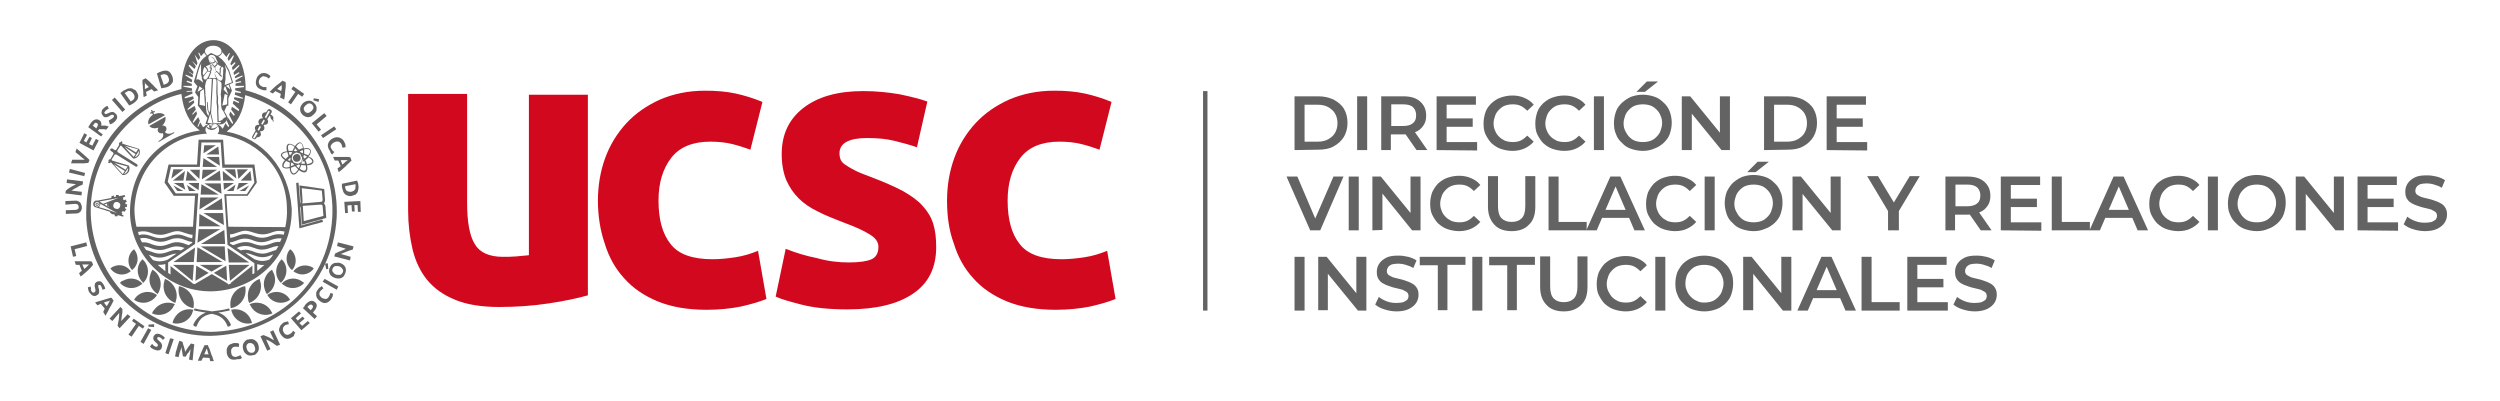 <?xml version="1.0" encoding="utf-8"?>
<!-- Generator: Adobe Illustrator 28.1.0, SVG Export Plug-In . SVG Version: 6.00 Build 0)  -->
<svg version="1.1" id="Capa_1" width="623" height="100"  xmlns="http://www.w3.org/2000/svg" xmlns:xlink="http://www.w3.org/1999/xlink" x="0px" y="0px"
	 viewBox="0 0 623 100" style="enable-background:new 0 0 623 100;" xml:space="preserve">
<style type="text/css">
	.st0{fill:#646363;}
	.st1{fill:#D2091E;}
</style>
<g>
	<g>
		<g>
			<rect x="299.8" y="22.7" class="st0" width="1.1" height="54.7"/>
		</g>
	</g>
	<g>
		<path class="st1" d="M211.5,65.4c2.7,0,4.6-0.3,5.7-0.8c1.1-0.5,1.7-1.5,1.7-3.1c0-1.2-0.7-2.2-2.2-3.1c-1.4-0.9-3.6-1.9-6.6-3
			c-2.3-0.9-4.4-1.7-6.3-2.7c-1.9-0.9-3.5-2-4.8-3.3c-1.3-1.3-2.3-2.8-3.1-4.6c-0.7-1.8-1.1-3.9-1.1-6.4c0-4.9,1.8-8.7,5.4-11.5
			c3.6-2.8,8.6-4.2,14.9-4.2c3.2,0,6.2,0.3,9.1,0.8c2.9,0.6,5.2,1.2,6.9,1.8l-2.6,11.4c-1.7-0.6-3.6-1.1-5.6-1.6
			c-2-0.5-4.3-0.7-6.8-0.7c-4.6,0-6.9,1.3-6.9,3.8c0,0.6,0.1,1.1,0.3,1.6c0.2,0.5,0.6,0.9,1.2,1.3c0.6,0.4,1.4,0.9,2.4,1.4
			c1,0.5,2.3,1,3.9,1.6c3.2,1.2,5.9,2.4,8,3.5c2.1,1.2,3.8,2.4,5,3.8c1.2,1.3,2.1,2.8,2.6,4.5c0.5,1.6,0.7,3.5,0.7,5.7
			c0,5.1-1.9,9-5.8,11.6c-3.8,2.6-9.3,3.9-16.3,3.9c-4.6,0-8.4-0.4-11.5-1.2c-3.1-0.8-5.2-1.4-6.4-2l2.5-11.9c2.5,1,5.1,1.8,7.7,2.3
			C206.3,65.1,208.9,65.4,211.5,65.4 M146.5,73.6c-2.5,0.7-5.7,1.4-9.7,2c-3.9,0.6-8.1,0.9-12.4,0.9c-4.4,0-8.1-0.6-11-1.8
			c-2.9-1.2-5.2-2.8-7-5c-1.7-2.1-2.9-4.7-3.6-7.6c-0.7-3-1.1-6.2-1.1-9.8l0-28.9l14.7,0l0,27.1c0,4.7,0.6,8.2,1.9,10.3
			c1.2,2.1,3.6,3.2,7,3.2c1.1,0,2.1,0,3.3-0.1c1.2-0.1,2.2-0.2,3.2-0.3l0-40l14.7,0L146.5,73.6L146.5,73.6z M236,50
			c0-3.7,0.6-7.3,1.8-10.6c1.2-3.3,3-6.2,5.3-8.7c2.3-2.5,5.1-4.4,8.4-5.9c3.3-1.4,7-2.2,11.2-2.2c2.8,0,5.3,0.2,7.6,0.7
			c2.3,0.5,4.5,1.2,6.7,2.1L274,37.3c-1.4-0.5-2.9-1-4.5-1.4c-1.6-0.4-3.5-0.6-5.5-0.6c-4.3,0-7.6,1.3-9.7,4
			c-2.1,2.7-3.2,6.2-3.2,10.7c0,4.7,1,8.3,3,10.8c2,2.6,5.5,3.8,10.5,3.8c1.8,0,3.7-0.2,5.7-0.5c2-0.3,3.9-0.9,5.6-1.6l2.1,12
			c-1.7,0.7-3.8,1.3-6.4,1.9c-2.6,0.5-5.4,0.8-8.5,0.8c-4.7,0-8.8-0.7-12.2-2.1c-3.4-1.4-6.2-3.3-8.4-5.8c-2.2-2.4-3.8-5.3-4.8-8.6
			C236.5,57.5,236,53.9,236,50 M149,50c0-3.7,0.6-7.3,1.8-10.6c1.2-3.3,3-6.2,5.3-8.7c2.3-2.5,5.1-4.4,8.4-5.9
			c3.3-1.4,7-2.2,11.2-2.2c2.8,0,5.3,0.2,7.6,0.7c2.3,0.5,4.5,1.2,6.7,2.1L187,37.3c-1.4-0.5-2.9-1-4.5-1.4
			c-1.6-0.4-3.5-0.6-5.5-0.6c-4.3,0-7.6,1.3-9.7,4c-2.1,2.7-3.2,6.2-3.2,10.7c0,4.7,1,8.3,3,10.8c2,2.6,5.5,3.8,10.5,3.8
			c1.8,0,3.7-0.2,5.7-0.5c2-0.3,3.9-0.9,5.6-1.6l2.1,12c-1.7,0.7-3.8,1.3-6.4,1.9c-2.6,0.5-5.4,0.8-8.5,0.8c-4.7,0-8.8-0.7-12.2-2.1
			c-3.4-1.4-6.2-3.3-8.4-5.8c-2.2-2.4-3.8-5.3-4.8-8.6C149.6,57.5,149,53.9,149,50"/>
	</g>
	<g>
		<g>
			<path class="st0" d="M75.4,51.3c0.1,0.1,0.1,0.3,0.1,0.6l0.2,3.2l4.9-1.3l-0.2-2.4c0-0.5-0.6-0.4-0.6-0.4L75.4,51.3L75.4,51.3z
				 M75.2,46.9l0.2,3.2c0,0.3-0.1,0.6-0.1,0.6l4.7-0.4c0.4,0,0.4-0.5,0.4-0.5l-0.2-2.3L75.2,46.9L75.2,46.9z M74.4,45.5l0.4,5.2
				c0.1,0,0.1-0.5,0.1-0.5l-0.3-4l6.2,0.9l0.2,2.8c0,0.4-0.3,0.8-0.3,0.8c0.2,0,0.4,0.7,0.4,0.7l0.2,2.9l-6.1,1.7L75,52
				c0-0.4-0.2-0.5-0.2-0.5l0.3,4.7l5.2-1.5l0.2,0.6l-5.9,1.6l-0.8-11.3L74.4,45.5L74.4,45.5z"/>
		</g>
		<g>
			<path class="st0" d="M63.8,32.9l-0.7,1.3c-0.1,0.2,0.2,0.4,0.4,0.2l0.7-1.2C64.2,33.1,64,33.1,63.8,32.9L63.8,32.9z M64.7,31.4
				l-0.5,0.9c0.1,0.1,0.2,0.2,0.3,0.3l0.5-0.9C65,31.5,64.9,31.5,64.7,31.4L64.7,31.4z M65.7,29.8l-0.6,1c0,0.1,0.2,0.2,0.3,0.3
				l0.6-1C65.9,29.9,65.8,29.9,65.7,29.8L65.7,29.8z M66,29.2c0.1,0.1,0.2,0.2,0.3,0.3l0.9-1.6c0.1-0.2-0.3-0.4-0.4-0.2L66,29.2
				L66,29.2z M66.6,29.7c0.5,0.7,0.1,1.5-0.8,1.4l-0.1,0.2c0.5,0.7,0,1.5-0.8,1.4l-0.1,0.1c0.6,0.9-0.1,1.5-0.8,1.4
				c-0.2,0.5-0.5,0.6-0.9,0.4c-0.3-0.2-0.4-0.4-0.2-0.7l0.8-1.4c-0.5-0.8,0.1-1.5,0.8-1.4l0.1-0.1c-0.6-0.9,0.2-1.6,0.8-1.5l0.1-0.1
				c-0.6-0.9,0.1-1.5,0.8-1.4l0.4-0.6c0.2-0.2,0.4-0.3,0.7-0.1c0.3,0.2,0.4,0.4,0.3,0.7l-0.3,0.5c0.1,0.1,0.3,0.2,0.3,0.2
				c0.4,0.3,0.5,0.6,0.4,0.9c0,0-0.1,0.1,0,0.2c0,0.1,0,0.1,0,0.1c0.1,0.1,0.1,0.4,0.1,0.4l-0.2,0c0-0.1-0.1-0.4-0.1-0.4
				c-0.2,0-0.4-0.3-0.4-0.4c0,0-0.1-0.2-0.1-0.2l0-0.2c0-0.1-0.2-0.3-0.2-0.3L66.6,29.7L66.6,29.7z"/>
		</g>
		<g>
			<path class="st0" d="M28.5,40.6l2.8,1.7l0.5-0.8L28.5,40.6L28.5,40.6z M34.6,37.6l-1,1.6C34.4,38.9,34.7,38.3,34.6,37.6
				L34.6,37.6z M31.1,36.3l2.8,1.7l0.5-0.8L31.1,36.3L31.1,36.3z M31,36.6l2.3,2.5l0.5-0.7L31,36.6L31,36.6z M31.9,41.9l-1,1.5
				C31.6,43.2,32,42.5,31.9,41.9L31.9,41.9z M28.3,40.9l2.3,2.5l0.5-0.8L28.3,40.9L28.3,40.9z M33.8,41.5l-4.8-3l-0.4,0l-0.8,1.3
				l0.1,0.2l4,1.2c0.4,0,0.5,0.9,0.2,1.6c-0.5,0.7-1,0.9-1.6,0.8l-2.8-3.1l-0.2,0l-0.1,0.1c-0.3,0.2-0.6-0.1-0.3-0.3
				c-0.2-0.2,0-0.7,0.4-0.6l0.8-1.4c-0.1-0.2-0.1-0.3-0.1-0.3l-0.6-0.4c-0.4-0.4,0.1-0.7,0.4-0.6l0.6,0.4c0.1,0,0.2,0,0.3,0l0.8-1.3
				c-0.2-0.4,0.1-0.7,0.4-0.7c0.1-0.3,0.5-0.2,0.4,0.1l-0.1,0.1c0,0.1,0.1,0.1,0.1,0.2l4.1,1.3c0.2,0,0.4,0.9,0.1,1.5
				c-0.4,0.8-1.5,1.1-1.6,0.8l-2.9-3.1c-0.1,0-0.2,0-0.2,0l-0.8,1.3c0.1,0.1,0.1,0.2,0.1,0.3l4.8,3C34.5,41.2,34.2,41.7,33.8,41.5
				L33.8,41.5z"/>
		</g>
		<g>
			<path class="st0" d="M29.5,52c0.4-0.2,0.6-0.8,0.4-1.2c-0.2-0.4-0.8-0.6-1.2-0.4c-0.4,0.2-0.6,0.8-0.4,1.2
				C28.5,52,29.1,52.2,29.5,52L29.5,52z M24.8,50.9c0-0.3-0.3-0.6-0.6-0.6c-0.3,0-0.6,0.3-0.6,0.6c0,0.3,0.3,0.6,0.6,0.6
				C24.5,51.5,24.8,51.2,24.8,50.9L24.8,50.9z M27.3,52.4l0.2,0.1l1.7,0.6l-4.2-2.3c0,0.3-0.1,0.6-0.4,0.8L27.3,52.4L27.3,52.4z
				 M25.7,50.8l1.5-0.6l2.3-0.9l-2.4,0.5l-2.3,0.4l0.1,0.1L25.7,50.8L25.7,50.8z M26,51l0.6,0.3l0.5,0.2l0-0.2l-0.4,0l0-0.6L26,51
				L26,51z M27.1,50.6l-0.2,0.1l0.2,0L27.1,50.6L27.1,50.6z M31.2,49l-0.6,0.2l0.2,0.1l-0.2,0.3c0.1,0.1,0.2,0.2,0.3,0.3l0.4-0.2
				l0.3,0.6l-0.4,0.2c0,0.1,0.1,0.2,0.1,0.4l0.4,0l-0.1,0.7l-0.4,0c0,0.1-0.1,0.2-0.1,0.3l0.4,0.2L31,52.8l-0.4-0.2
				c-0.1,0.1-0.2,0.2-0.3,0.3l0.2,0.4l-0.2,0.1l0.5,0.3l-0.1,0.3l-1.4-0.4l0,0.3l-0.7,0l0-0.4c-0.1,0-0.2-0.1-0.3-0.1L28,53.4
				L27.4,53l0.1-0.2l-3.5-1.1c-1.3-0.2-0.8-2,0.3-1.7l3.5-0.7l-0.1-0.3l0.6-0.3l0.2,0.4c0.1,0,0.2-0.1,0.4-0.1l0-0.4l0.7,0l0,0.3
				l1.5-0.3L31.2,49L31.2,49z M24,50.9c0,0.1,0.1,0.2,0.2,0.2c0.1,0,0.2-0.1,0.2-0.2c0-0.1-0.1-0.2-0.2-0.2S24,50.8,24,50.9L24,50.9
				z M23.8,50.9c0-0.2,0.2-0.4,0.4-0.4c0.2,0,0.4,0.2,0.4,0.4c0,0.2-0.2,0.4-0.4,0.4C24,51.3,23.8,51.1,23.8,50.9L23.8,50.9z"/>
		</g>
		<g>
			<path class="st0" d="M49,81.3c-0.1,0.3-1-0.1-0.8-0.5c0.8-1.6,1.8-2.4,3.1-2.9c-0.8-0.1-1.7-0.3-2.8-0.5
				c-0.3-0.1-0.1-0.6,0.2-0.5c1.4,0.4,2.8,0.4,4.1,0.7c1.3-0.2,2.8-0.3,4.1-0.7c0.3-0.1,0.5,0.5,0.2,0.5c-1,0.2-1.9,0.4-2.7,0.5
				c1.2,0.4,2.3,1.2,3.1,2.9c0.2,0.4-0.7,0.8-0.8,0.5c-0.8-2.1-2.1-2.7-3.9-3.1C51.1,78.5,49.8,79.1,49,81.3L49,81.3z"/>
		</g>
		<g>
			<path class="st0" d="M39.5,35.4c0,0-0.1-0.2,0.1-0.3c1.1-0.6,1.2-1.4,1-1.9c-0.5,0.1-1,0-1.2-0.4c-0.2-0.3-0.1-0.7,0.1-1
				c-0.9,0.3-1.8,0.2-2.3-0.4l4-2.3c0.2,0.7-0.1,1.6-0.8,2.2c0.4-0.1,0.8,0.1,1,0.4c0.2,0.4,0.1,0.8-0.3,1.2
				c0.3,0.4,1.1,0.7,2.1,0.1c0.2-0.1,0.3,0.1,0.3,0.1L39.5,35.4L39.5,35.4z M37,31c-0.3-0.8,0.2-1.8,1.1-2.4l-0.2-0.4l-0.4,0.2
				l-0.1-0.3l0.4-0.2l-0.2-0.4l0.3-0.1l0.2,0.4l0.4-0.2l0.1,0.3l-0.4,0.2l0.2,0.4c1-0.5,2.1-0.4,2.7,0.2L37,31L37,31z"/>
		</g>
		<g>
			<path class="st0" d="M65,70.7c0.3,2.1-0.9,4.1-2.9,4.8c-0.2-0.4-0.3-0.8-0.3-1.2c-0.3-2.1,0.9-4.1,2.9-4.8
				C64.8,69.9,64.9,70.3,65,70.7L65,70.7z M68.3,68.3c0.7,1.9-0.1,4-1.8,5c-0.2-0.3-0.4-0.7-0.5-1.1c-0.7-1.9,0.1-4,1.8-5
				C67.9,67.5,68.1,67.9,68.3,68.3L68.3,68.3z M70.9,65.5c0.9,1.7,0.5,3.7-0.9,5c-0.3-0.3-0.5-0.6-0.7-0.9c-0.9-1.7-0.5-3.7,0.9-5
				C70.5,64.9,70.7,65.2,70.9,65.5L70.9,65.5z M73,62.8c1,1.4,0.9,3.3-0.2,4.5c-0.3-0.2-0.5-0.4-0.7-0.7c-1-1.4-0.9-3.3,0.2-4.5
				C72.6,62.3,72.8,62.5,73,62.8L73,62.8z M62.8,76.8c-0.2-0.3-0.4-0.7-0.6-1c1.8-0.8,3.9-0.3,5.1,1.3c0.2,0.3,0.4,0.7,0.6,1
				C66.2,78.9,64,78.4,62.8,76.8L62.8,76.8z M67.3,74.4c-0.3-0.3-0.5-0.6-0.7-0.9c1.5-1.1,3.6-1,5,0.3c0.3,0.3,0.5,0.6,0.7,0.9
				C70.8,75.8,68.7,75.7,67.3,74.4L67.3,74.4z M71.1,71.3c-0.3-0.2-0.6-0.4-0.9-0.6c1.1-1.3,3.1-1.7,4.7-0.8
				c0.3,0.2,0.6,0.4,0.9,0.6C74.7,71.8,72.7,72.2,71.1,71.3L71.1,71.3z M74,68.1c-0.3-0.1-0.6-0.3-0.9-0.5c1-1.3,2.7-1.8,4.3-1.2
				c0.3,0.1,0.6,0.3,0.8,0.5C77.3,68.2,75.5,68.8,74,68.1L74,68.1z M61.2,72.6c-0.1,2.1-1.7,3.9-3.7,4.2c-0.1-0.4-0.1-0.8-0.1-1.3
				c0.1-2.1,1.7-3.9,3.7-4.2C61.2,71.7,61.2,72.2,61.2,72.6L61.2,72.6z M58,78.3c-0.2-0.4-0.3-0.8-0.4-1.1c1.9-0.5,3.9,0.4,4.8,2.2
				c0.2,0.4,0.3,0.7,0.4,1.1C60.9,81,58.9,80.1,58,78.3L58,78.3z"/>
		</g>
		<g>
			<path class="st0" d="M40.8,70.7c0.1-0.4,0.2-0.8,0.3-1.2c1.9,0.7,3.2,2.7,2.9,4.8c-0.1,0.4-0.2,0.8-0.3,1.2
				C41.7,74.8,40.5,72.8,40.8,70.7L40.8,70.7z M37.5,68.3c0.1-0.4,0.3-0.7,0.5-1.1c1.7,1,2.5,3.1,1.8,5c-0.1,0.4-0.3,0.7-0.5,1.1
				C37.6,72.2,36.8,70.2,37.5,68.3L37.5,68.3z M34.8,65.5c0.2-0.3,0.4-0.6,0.7-0.9c1.4,1.2,1.8,3.3,0.9,5c-0.2,0.3-0.4,0.6-0.7,0.9
				C34.3,69.2,33.9,67.2,34.8,65.5L34.8,65.5z M32.7,62.8c0.2-0.3,0.5-0.5,0.7-0.7c1.1,1.3,1.2,3.2,0.2,4.5
				c-0.2,0.3-0.5,0.5-0.7,0.7C31.8,66.1,31.7,64.2,32.7,62.8L32.7,62.8z M43,76.8c-1.2,1.6-3.4,2.1-5.1,1.3c0.1-0.4,0.3-0.7,0.6-1
				c1.2-1.6,3.4-2.1,5.1-1.3C43.4,76.1,43.2,76.4,43,76.8L43,76.8z M38.4,74.4c-1.4,1.3-3.5,1.4-5,0.3c0.2-0.3,0.4-0.6,0.7-0.9
				c1.4-1.3,3.5-1.4,5-0.3C39,73.8,38.7,74.1,38.4,74.4L38.4,74.4z M34.6,71.3c-1.6,0.9-3.6,0.5-4.7-0.8c0.2-0.3,0.5-0.5,0.9-0.6
				c1.6-0.9,3.6-0.5,4.7,0.8C35.2,70.9,34.9,71.1,34.6,71.3L34.6,71.3z M31.8,68.1c-1.6,0.7-3.3,0.2-4.3-1.2
				c0.3-0.2,0.5-0.4,0.8-0.5c1.6-0.7,3.3-0.2,4.3,1.2C32.4,67.7,32.1,67.9,31.8,68.1L31.8,68.1z M44.5,72.6c0-0.4,0-0.9,0.1-1.3
				c2,0.4,3.6,2.1,3.7,4.2c0,0.4,0,0.9-0.1,1.3C46.2,76.5,44.6,74.7,44.5,72.6L44.5,72.6z M47.8,78.3c-0.9,1.8-2.9,2.7-4.8,2.2
				c0.1-0.4,0.2-0.8,0.4-1.1c0.9-1.8,2.9-2.7,4.8-2.2C48.1,77.5,47.9,77.9,47.8,78.3L47.8,78.3z"/>
		</g>
		<g>
			<path class="st0" d="M72.3,40.1l0.1-0.5l0.1-0.5l0.1-0.2l0,0.2l-0.1,0.6l-0.2-0.4c-0.2,0.2-0.4,0.4-0.6,0.6
				C71.7,39.9,72,40,72.3,40.1L72.3,40.1z M74.5,37.3c0.3-0.2,0.7-0.3,1-0.4c-0.1-0.7-0.3-1.2-0.6-1.2c-0.3-0.1-0.7,0.2-1.1,0.8
				C74,36.8,74.3,37,74.5,37.3L74.5,37.3z M72.2,38.7l0.4-0.3l0.4-0.3l0.2-0.1l-0.1,0l-0.1,0.1l-0.4,0.3l0.2-0.5c-0.3,0-0.6,0-0.8,0
				C72,38.2,72.1,38.4,72.2,38.7L72.2,38.7z M73.5,41.4c-0.4,0.2-0.7,0.3-1,0.4c0,0.8,0.2,1.2,0.6,1.4c0.3,0.1,0.8-0.3,1.2-1
				C74.1,42,73.8,41.7,73.5,41.4L73.5,41.4z M75.8,40.1l-0.4,0.3l0.1-0.5l0.1-0.2l-0.1-0.1l-0.1,0.2l-0.2,0.5l-0.1,0.5
				c0.3,0,0.6,0,0.9,0C76,40.6,75.9,40.4,75.8,40.1L75.8,40.1z M72.6,40.3l0-0.1L72.6,40.3L72.6,40.3z M71.6,37.9
				c-0.7,0.1-1.1,0.3-1.3,0.6c-0.1,0.3,0.3,0.7,0.9,1.1c0.2-0.2,0.5-0.5,0.7-0.7C71.8,38.6,71.7,38.2,71.6,37.9L71.6,37.9z
				 M74.8,38.3c-0.2-0.1-0.4-0.1-0.6-0.2L73.8,38c-0.2,0.1-0.4,0.2-0.7,0.4l-0.2,0.2c-0.1,0.2-0.1,0.5-0.2,0.8l0,0.2
				c0.1,0.2,0.2,0.4,0.3,0.6l0.2,0.3c0.2,0.1,0.4,0.1,0.6,0.2l0.5,0.1l0.4-0.2l0.4-0.3l0.1-0.4l0.1-0.6c-0.1-0.2-0.2-0.3-0.3-0.5
				L74.8,38.3L74.8,38.3z M75.4,38.5l-0.1,0l0.1,0.2L75.4,38.5L75.4,38.5z M76.5,39c-0.2-0.1-0.5-0.3-0.8-0.4c0,0.2,0,0.3-0.1,0.5
				l0.2,0.4C76.2,39.4,76.4,39.2,76.5,39L76.5,39z M77.8,40.3c0.1-0.3-0.3-0.7-0.9-1.1c-0.2,0.2-0.5,0.5-0.8,0.7
				c0.2,0.4,0.3,0.7,0.4,1C77.2,40.8,77.7,40.6,77.8,40.3L77.8,40.3z M75.8,38.3c0.4,0.1,0.7,0.3,1,0.4c0.5-0.6,0.6-1,0.4-1.3
				c-0.2-0.3-0.7-0.3-1.4-0.2C75.8,37.6,75.8,37.9,75.8,38.3L75.8,38.3z M75,38l0.5,0.2c0-0.3,0-0.6,0-0.8c-0.2,0.1-0.5,0.2-0.8,0.3
				L75,38L75,38z M74.3,37.8l0.1,0L74.3,37.8L74.3,37.8z M73.2,37.6l0.5,0.1l0.4-0.2c-0.2-0.2-0.4-0.4-0.6-0.6
				C73.5,37.1,73.4,37.4,73.2,37.6L73.2,37.6z M71.9,37.6c0.3,0,0.7,0,1,0c0.2-0.4,0.3-0.7,0.5-1c-0.6-0.5-1.1-0.7-1.4-0.5
				C71.7,36.3,71.7,36.8,71.9,37.6L71.9,37.6z M72.2,40.5c-0.4-0.1-0.7-0.3-0.9-0.4c-0.5,0.6-0.7,1-0.6,1.4c0.2,0.3,0.7,0.3,1.5,0.1
				C72.2,41.2,72.2,40.9,72.2,40.5L72.2,40.5z M73,40.7l-0.5-0.2c0,0.3,0,0.6,0,0.9c0.3-0.1,0.5-0.2,0.8-0.3L73,40.7L73,40.7z
				 M73.8,41l-0.2,0l0.1,0.1L73.8,41L73.8,41z M74.8,41.1l-0.5-0.1l0.4-0.2l0.2,0l0-0.1l-0.2,0.1c-0.2,0.1-0.3,0.2-0.5,0.3l-0.4,0.2
				c0.2,0.2,0.4,0.4,0.6,0.6C74.6,41.7,74.7,41.4,74.8,41.1L74.8,41.1z M76.2,41.2c-0.3,0-0.7,0-1.1-0.1c-0.1,0.3-0.3,0.7-0.4,0.9
				c0.5,0.5,1,0.6,1.3,0.5C76.3,42.4,76.3,41.9,76.2,41.2L76.2,41.2z M78.1,40.4c-0.2,0.5-0.7,0.8-1.6,0.8c0.2,0.8,0.1,1.4-0.3,1.7
				c-0.5,0.2-1,0-1.7-0.5c-0.5,0.8-1,1.2-1.5,1.1c-0.5-0.2-0.8-0.8-0.8-1.6c-0.9,0.2-1.5,0.1-1.8-0.3c-0.2-0.5,0-1.1,0.6-1.7
				c-0.7-0.5-1.1-1-1-1.4c0.2-0.5,0.7-0.7,1.5-0.8c-0.2-0.9-0.1-1.6,0.3-1.8c0.4-0.2,1,0,1.7,0.5c0.5-0.7,1-1,1.4-0.9
				c0.4,0.2,0.7,0.7,0.8,1.5c0.9-0.2,1.5-0.1,1.7,0.4c0.2,0.4,0,1-0.5,1.6C77.9,39.4,78.2,39.9,78.1,40.4L78.1,40.4z M74.2,38.4
				c0.5,0.1,0.8,0.6,0.7,1.2c-0.1,0.5-0.6,0.8-1.2,0.7c-0.5-0.1-0.8-0.6-0.7-1.2C73.2,38.6,73.7,38.3,74.2,38.4L74.2,38.4z"/>
		</g>
		<g>
			<path class="st0" d="M51.5,13.9c-0.3-0.2-0.5-0.5-0.6-0.8L50.1,14l-0.5-0.9l-0.2,0.1l0.5,1.1l-0.4,0.7l-1-1.4l0.7,2.1l-0.2,0.6
				L48,15.3L48,15.4l0.8,1.1l-0.3,0.7l-1.3-1.1L47,16.4l1.2,1.5l-0.1,0.6l-1.1-0.7L47,17.9l1.1,0.8l-0.1,0.6l-1.7-0.7l-0.1,0.2
				l1.7,1.1l-0.1,0.6l-1.2-0.4l-0.1,0.3l1.3,0.5l0,0.5l-2.1,0l0,0.2l2.1,0.4l0.1,0.6l-1.4,0.1l0,0.2l1.4-0.1l0.1,0.5l-2,0.9l0.1,0.3
				l2-0.5l0.2,0.6L47,25.4l0.1,0.2l1.2-0.6l0.1,0.6l-1.7,1.6l0.1,0.2l1.7-1l0.3,0.9l-0.9,1.1l0.1,0.2l0.9-0.9l0.2,0.7l-1.1,2
				l0.2,0.2l1.2-1.4l0.4,0.9l-0.6,1.4l0.2,0.1l0.5-1.1l0.7,1.2c0.2-0.1,0.3-0.2,0.5-0.3c0-0.1-0.1-0.3-0.1-0.4
				c0.1,0.1,0.1,0.2,0.2,0.3c0.2-0.1,0.5-0.2,0.7-0.3l-0.7-0.1l0.5-1.5l-2.4-3.1l0.1-2.1l-0.1-0.2l-0.1-0.1l-0.6-0.9l0.6-1.5
				l-0.9-1.1C49.7,15.9,49.5,15.3,51.5,13.9L51.5,13.9z M51.7,13.8c0.2-0.2,0.5-0.4,0.9-0.6l1.5,0.7c0.5-0.1,1-0.4,1.1-0.9
				c0.1-1-0.9-1.6-2-1.6C51.7,11.3,50.2,12.6,51.7,13.8L51.7,13.8z M51.5,31.5c0.2,0.2,0.5,0.4,0.9,0.5c-0.2-0.1-0.2-0.2-0.2-0.3
				c-0.1,0-0.1-0.1-0.1-0.2c0,0,0-0.1,0-0.1l0-0.3C51.9,31.1,51.7,31.3,51.5,31.5L51.5,31.5z M52.6,32c0.1,0,0.2,0,0.3,0
				c0.6,0,1.1-0.3,1.4-0.7c-0.1-0.1-0.3-0.3-0.5-0.4l-0.7,0.1L52.6,32L52.6,32L52.6,32z M54.4,31.1c0.5,0.2,0.8,0.6,1.1,1l0.7-1.4
				l0.7,1l0.2-0.3l-0.6-1.3l0.3-0.8l1.1,1.6l0.2-0.3l-1-2l0.3-0.8l0.9,1.1l0.2-0.4l-0.9-1.2l0.2-0.7l1.7,1.1l0.1-0.4L58,25.8
				l0.2-0.7l1.3,0.6l0.1-0.3l-1.3-0.7l0.1-0.5l2.1,0.4l0.1-0.2l-2.1-0.8l0.1-0.6l1.4,0.2l0-0.3l-1.4-0.4l0-0.5l2.2-0.3l0-0.3l-2.1,0
				l0-0.6l1.4-0.3l-0.1-0.3l-1.3,0.3l0-0.5l1.8-1l-0.1-0.2l-1.8,0.7l-0.1-0.4l1.2-0.9L59.5,18l-1.2,0.7L58.2,18l1.5-1.6l-0.2-0.2
				L58,17.5l-0.2-0.7l0.9-1.1l-0.2-0.2l-0.9,0.8l-0.2-0.4l0.9-2l-0.2-0.1l-1.1,1.4l-0.3-0.6l0.6-1.3l-0.2-0.1l-0.7,1L55.4,13
				c-0.1,0.5-0.5,0.9-1,1.1l0.9,0.7l0.8,0.9l1,1.8l1,3.1L57.2,21l0.6,1.6l-0.9,1.9l0,1.8l-0.4,0.1l-0.6,1.3l0.7,1.3
				c0.1,0.2,0.2,0.3,0.1,0.5c-0.4,1.1-1.1,1.6-2.3,1.5L54,31C54.2,31,54.3,31,54.4,31.1L54.4,31.1z M53.4,14.9
				c-0.1-0.1-0.2-0.2-0.2-0.3c-0.2-0.3-0.5-0.4-0.9-0.4c-0.3,0-0.4,0.1-0.4,0.3l0.2,0.3c0,0.4,0.3,0.6,0.8,0.8
				C53.5,15.5,53.6,15.3,53.4,14.9L53.4,14.9z M53.6,16.9c0.1,0.2,0.1,0.4,0.3,0.8c0.2-0.1,0.5,0.4,0.8,0.7l0-0.3
				c0.1-0.3,0.1-0.6,0-0.8c0-0.2,0.3-0.6,0.4-0.7L54.2,16L54,16.4c-0.2,0-0.3,0.1-0.3,0.3C53.7,16.8,53.7,16.8,53.6,16.9L53.6,16.9z
				 M53.7,15.3c0,0.2-0.3,0.5-0.7,0.5c-0.3,0-0.2,0.2-1.7,0.7c0.4,0.5,0.6,0.8,0.5,1.1c0.2,0,0.2,0,0.2-0.2c0-0.1,0.1-0.3,0.1-0.4
				c0-0.1,0-0.2,0.1-0.3c0.1-0.2,0.2-0.4,0.3-0.5c0-0.1,0.1-0.1,0.2,0c0,0,0,0.1,0,0.3l-0.1,0.4c0.1-0.1,0.1,0,0.2,0
				c0.1,0.1,0,0.1,0,0.2c-0.1,0.4,0,0.4-0.3,0.8c0.1,0,0.2,0.1,0.1,0.2l-0.5,1.2c0,0.1-0.1,0.2-0.1,0.2l0.5-0.1l0.6,0.1l0.8-0.1
				c-0.2-0.2-0.6-1.1-0.3-1.2c-0.1-0.1-0.1-0.2-0.1-0.3c0-0.1-0.2-0.3-0.3-0.5c-0.1-0.4,0.1-0.4-0.1-0.7c-0.1-0.1-0.2-0.3-0.2-0.5
				C52.7,16,52.8,15.9,53,16c0.3,0.3,0.5,0.4,0.5,0.5c0.1-0.2,0.2-0.3,0.4-0.4l0.1-0.2C53.9,15.5,53.7,15.6,53.7,15.3L53.7,15.3
				L53.7,15.3z M52.2,30.9l0,0.4l0.1-0.2l0,0.4l0.2-0.3c0-0.1,0.2-0.1,0.1,0l-0.2,0.5l0.2-0.4c0-0.1,0.1-0.1,0.1,0l-0.2,0.5L53,31
				L52.2,30.9L52.2,30.9z M50.2,15.7c-0.3,0.4-1,2.4-1.3,4.2c0.4-0.3,0.9-0.1,1.7,0.7l-0.1-0.5l-0.2-0.5l0-0.4l-0.2-0.7l0-2.3
				C50.1,16.1,50.1,16,50.2,15.7L50.2,15.7z M56,16.1c0.6,2.1,0.1,1.2,0.2,3.5L56,21.2l1.8-0.7l-0.9-2.8L56,16.1L56,16.1z M55,17.2
				c0,0.3,0,0.6,0,0.8c-0.1,0.3-0.1,0.5,0,0.7l0.3,0.2c0.1,0.1,0,0.2-0.2,0.2c-0.2-0.1-0.4-0.3-0.6-0.6c-0.2-0.3-0.4-0.5-0.6-0.6
				l-0.4,0.4c0.4,1.1,0.8,1.6,1.3,1.8c0.3,0.1,0.6-0.1,0.7-0.6c0-0.4,0.1-0.9,0.1-1.2c0-0.6,0-1,0.1-1.2c0-0.1-0.1-0.3-0.2-0.4
				c-0.1-0.1-0.3-0.1-0.3,0C55.3,16.7,55.1,16.9,55,17.2L55,17.2z M52.9,16.1c0,0.2,0.1,0.3,0.2,0.5c0.1,0.1,0.2,0.3,0.1,0.4
				c-0.1,0.2,0,0.4,0.2,0.7c0.1,0.1,0,0.2,0.2,0.4l0.3-0.3c-0.2-0.3-0.3-0.5-0.3-0.7C53.5,16.8,53.4,16.6,52.9,16.1L52.9,16.1z
				 M52.3,17.7c0-0.1,0.2-0.3,0.2-0.4c0-0.1,0.1-0.4,0.1-0.4l-0.2,0.3c-0.1-0.2,0-0.4,0-0.4l0.1-0.4c0-0.1-0.2,0.2-0.3,0.4
				c0,0.1-0.1,0.3-0.1,0.3s-0.1,0.3-0.1,0.4c0,0.1-0.1,0.2-0.1,0.2L52.3,17.7L52.3,17.7z M51.7,17.8l-1,1.3
				c-0.1,0.4,0.1,0.8,0.7,0.7l0.5-0.7l0.5-1.2L51.7,17.8L51.7,17.8z M50.7,18.8l0.9-1.1c0-0.1,0-0.2,0-0.2c0-0.1,0-0.1-0.1-0.2
				c-0.1-0.1-0.2-0.4-0.5-0.6c-0.2,0.1-0.4,0.7-0.5,1.6L50.7,18.8L50.7,18.8z M49.2,22.9l1.3-0.8l-0.8-0.6L49.2,22.9L49.2,22.9
				L49.2,22.9z M51.1,26.4l-0.3-4.2l-0.9,0.6l-0.2,3.3L51.1,26.4L51.1,26.4z M51.5,20c-0.2,0.4-0.3,0.9-0.4,1.4c0,1,0.1,1.7,0.1,2
				c-0.1,0.2,0.1,0.5,0.1,1.4l0,1.4c0,0.7,0.1,1.3,0.2,1.9c0.1,0.2,0.2,0.4,0.4,0.8l0.2-0.5c-0.2-0.5-0.3-0.7-0.4-1l-0.1-1l0-0.8
				c0-0.2,0.2-0.3,0.2,0c0,0,0,0.2,0,0.4c0,0.2,0.1,0.9,0.1,1.3c0,0.3,0.3,0.8,0.3,0.8l0.2-0.7l0.4-7.7c-0.1,0-0.3-0.1-0.3-0.1
				c-0.2,0-0.4,0-0.8,0.1L51.5,20L51.5,20z M53.6,19.6l-0.5,0.1l-0.5,8.5l0.6,2.6c0.4-0.1,1-0.1,1.6-0.1c0.4-0.1,0.3-0.4-0.1-0.3
				c-0.4,0.1-0.6,0-0.5-0.3l-0.1-2.8c0-0.5,0-0.9-0.1-1.4c-0.1-0.4,0-0.8,0-1.3c0-0.5-0.1-1-0.1-1.6C53.9,20.6,54.2,20.1,53.6,19.6
				L53.6,19.6z M54,19.6c-0.1,0,0.2,0.3,0.2,0.9l0,1.8c0,0,0,1.3,0.1,1.7c0.1,0.3,0,1.4,0,1.4s0,0.5,0.1,0.8c0.1,0.2,0,1.2,0,1.5
				l0.1,2.5c0,0,0.8-0.1,1.1-0.6c0.3-0.4,0.8-0.4,0.8-0.4l-0.7-1.4c0,0-0.5-0.6-0.5-0.9c-0.1-0.2-0.1-1.3-0.1-1.3l0-1.3l-0.1-0.8
				l0.2-1.6l0-1l-0.1-0.4C54.6,20.1,54.2,20,54,19.6L54,19.6z M56.3,21.4l1.1,0.9L57,21.1L56.3,21.4L56.3,21.4z M56,21.5l-0.3,0.8
				l1.2,1.3l-0.7-2L56,21.5L56,21.5z M56,23.4l-0.6,2.9l1.2-0.3l0-1.7l0.1-0.6L56,23.4L56,23.4z M52.4,28.3l-0.7,2.3l1.3,0.2
				L52.4,28.3L52.4,28.3z M52.8,15.7c-0.4-0.2-0.7-0.5-0.7-0.8c-0.3-0.5-0.1-0.8,0.3-0.7c0.4-0.1,0.8,0.1,1,0.5c0,0.1,0,0.1,0.1,0.2
				c0.1,0,0.1,0.1,0.2,0.3c0.1,0.1,0.2,0,0.2,0.2c0,0.2,0.2,0.2,0.3,0.4c0-0.3,0.1-0.4-0.1-0.6c-0.2-0.5-0.4-0.8-0.4-1
				c-0.4-0.6-1.2-0.6-1.4-0.4c-0.4,0.2-0.5,0.6-0.3,1.1c0.1,0.1,0.1,0.2,0.1,0.3c0,0.1,0.1,0.3,0.3,0.4
				C52.4,15.8,52.6,15.9,52.8,15.7L52.8,15.7z M58.1,61.1c1.6-0.6,3-1.1,4.7-0.5c1,0.4,1.8,0.6,2.4,0.6c0.9,0,1.5-0.2,2.1-0.4
				c0.9-0.4,1.7-0.6,2.5-0.5c0.1-0.3,0.3-0.6,0.4-0.9C69,59.3,68,59.6,67,60c-1.8,0.6-2.7,0.4-4.5-0.3c-2.5-0.8-3.6,0.6-5.2,0.7
				l0,0.3L58.1,61.1L58.1,61.1z M60,62.4c1.6-0.4,2.4,0,3.7,0.5c1,0.3,1.9,0.5,3.3,0c1-0.4,1.5-0.5,1.8-0.6c0.2-0.3,0.4-0.7,0.6-1
				c-1.8,0.1-2.3,0.9-4.2,0.9c-1.5,0-2.4-0.9-4-0.9c-0.7,0-1.4,0.1-2.2,0.5L60,62.4L60,62.4z M63.4,64.6c1.3,0.5,2.3,0.6,3.7,0.1
				c0.4-0.4,0.7-0.8,1-1.3c-0.3,0.1-0.5,0.2-1.1,0.4c-1.1,0.4-2.2,0.4-3.5-0.1c-0.8-0.3-1.5-0.6-2.3-0.6L63.4,64.6L63.4,64.6z
				 M65.9,66c-0.7,0.1-1.2,0-1.8-0.2l0,1.7C64.7,67.1,65.3,66.5,65.9,66L65.9,66z M70.9,57.7c-2.6-0.6-3.1,0.6-5.2,0.7
				c-1.7,0.1-3.2-0.9-4.6-0.9c-1.2,0-2.6,0.9-3.8,0.9l0.1,0.9c0.5-0.1,1.2-0.3,2.2-0.7c1.6-0.6,3,0,3.6,0.2c2.1,0.8,3.1,0.4,4.8-0.2
				c0.9-0.3,1.8-0.3,2.7-0.1C70.8,58.1,70.9,57.7,70.9,57.7L70.9,57.7z M39.3,66c0.7,0.6,1.9,1.6,1.9,1.6l0-1.8
				C40.5,66,39.9,66,39.3,66L39.3,66z M34.6,58.6c0.9-0.3,1.8-0.2,2.7,0.1c1.7,0.6,2.7,1,4.8,0.2c0.6-0.2,2-0.8,3.6-0.2
				c1,0.4,1.7,0.6,2.2,0.7l0.1-0.9c-1.2,0-2.6-0.9-3.8-0.9c-1.5,0-2.9,1.1-4.6,0.9c-2.1-0.1-2.6-1.3-5.2-0.7
				C34.4,57.8,34.5,58.3,34.6,58.6L34.6,58.6z M35.4,60.4c0.8-0.1,1.6,0.1,2.5,0.5c0.6,0.2,1.2,0.4,2.1,0.4c0.6,0,1.4-0.2,2.4-0.6
				c1.7-0.7,3.1-0.2,4.6,0.4l0.9-0.6l0-0.2c-1.6-0.1-2.7-1.5-5.2-0.7c-1.8,0.7-2.7,0.9-4.5,0.3c-1-0.4-2-0.8-3.3-0.5
				C35.1,59.8,35.2,60.1,35.4,60.4L35.4,60.4z M44,63.2c-0.8,0-1.5,0.3-2.3,0.6c-1.3,0.5-2.4,0.5-3.5,0.1c-0.6-0.2-0.8-0.3-1.1-0.4
				c0.3,0.5,0.7,0.9,1,1.3c1.3,0.5,2.5,0.4,3.7-0.1L44,63.2L44,63.2z M36.4,62.3c0.3,0.1,0.8,0.2,1.8,0.6c1.4,0.5,2.3,0.3,3.3,0
				c1.3-0.5,2.1-0.8,3.6-0.5l0.9-0.6c-0.8-0.3-1.5-0.4-2.1-0.4c-1.6,0.1-2.5,0.9-4,0.9c-1.9,0-2.4-0.8-4.2-0.9
				C36,61.6,36.2,62,36.4,62.3L36.4,62.3z M71.1,56.6c0.3-1.5,0.5-3.1,0.4-4.8c-0.2-10.4-8.2-17.4-17.1-18.4l-0.2,0
				c0.5-0.6,0.5-1.4,0.1-2c-0.3,0.6-0.9,1-1.5,1c-0.6,0-1.2-0.3-1.4-0.8c-0.3,0.5-0.3,1.2,0.2,1.7c-9.3,0.5-17.6,7.7-18.1,18.8
				c0,1.5,0.2,3,0.5,4.4l14.1,0l0.5-7.7l-5.3,0l-2.3-3.3L42,41l7.1,0l0.4-6.2l6.1,0l0.4,6.2l7.4,0l0.6,4.5l-2.3,3.3l-5.3,0l0.5,7.7
				L71.1,56.6L71.1,56.6z M61.2,22.5C74.9,26,84.6,39.8,83.9,54.2c-1,17-14.5,29.1-31.5,29.5c-16.6,0-30-13.4-30.9-29
				C20.9,36.5,33,25.2,45.2,22.2c0.1-7.7,3.6-12.1,7.9-12.2C57.5,9.9,61.4,14.9,61.2,22.5L61.2,22.5z M45.2,23.4
				c-12.9,3-23.7,16.4-22.5,31.4C23.9,69,35.4,82.3,52.5,82.7c15.2-0.2,29.2-10.9,30.3-28.5c0.8-14.5-8.7-26.6-21.7-30.5
				c-0.4,4.1-2,7.1-4.6,9.1c9,1.7,15.5,9.2,16.2,19.2c0.2,11.9-8.9,20.3-19.9,20.6c-11.3,0.2-20.7-9.3-20.4-20.4
				c0.4-11.2,8.1-18.3,17.4-19.7C47.2,30.7,45.7,27.6,45.2,23.4L45.2,23.4z M63.4,68.1l0-2.5l-6.7-4.6l-0.8-12.6l5.6,0l1.9-2.9
				l-0.5-3.7l-7.5,0L55,35.5l-4.8,0l-0.4,6.1l-7.2,0l-0.8,3.7l2,2.9l5.6,0l-0.8,12.6l-6.7,4.6l0,2.6c0.2,0.1,0.4,0.3,0.6,0.4l0-2.1
				l5.5,4.3l0,0.1l0.7,0.1l0-0.1l4.1-2.4l4,2.4l0,0.2c0.2-0.1,0.5-0.1,0.7-0.2l0-0.2l5.4-4.3l0,2.1C63,68.3,63.2,68.2,63.4,68.1
				L63.4,68.1z M50.7,38.2l0.2-2l2.9,0L50.7,38.2L50.7,38.2z M51.4,38.5l3-2l0.2,2L51.4,38.5L51.4,38.5z M51.4,39.1l3.2,0l0.2,2.2
				L51.4,39.1L51.4,39.1z M50.7,39.4l3.4,2.2l-3.6,0L50.7,39.4L50.7,39.4z M54.1,42.3l-3.8,2.4l0.2-2.4L54.1,42.3L54.1,42.3z M51,45
				l3.8-2.5L55,45L51,45L51,45z M50.9,45.7l4.1,0l0.2,2.6L50.9,45.7L50.9,45.7z M50.2,45.9l4.3,2.6l-4.5,0L50.2,45.9L50.2,45.9z
				 M54.5,49.2l-4.8,3l0.2-3L54.5,49.2L54.5,49.2z M50.7,52.3l4.6-2.9l0.2,2.9L50.7,52.3L50.7,52.3z M50.7,53.1l4.9,0l0.2,3
				L50.7,53.1L50.7,53.1z M49.7,53.3l5.3,3.1l-5.4,0L49.7,53.3L49.7,53.3z M54.9,57.1l-5.7,3.4l0.3-3.4L54.9,57.1L54.9,57.1z
				 M50.1,60.8l5.8-3.5l0.2,3.5L50.1,60.8L50.1,60.8z M50,61.4l6,0l0.2,3.7L50,61.4L50,61.4z M49.2,61.6l6.3,3.7l-6.5,0L49.2,61.6
				L49.2,61.6z M49.8,66l5.8,0l-2.9,1.7L49.8,66L49.8,66z M48.9,66.2L52,68L48.7,70L48.9,66.2L48.9,66.2z M53.3,68l3.1-1.8l0.2,3.8
				L53.3,68L53.3,68z M43.1,66l5.2,0L48,70L43.1,66L43.1,66z M43.2,65.3l5.4-3.6l-0.3,3.6L43.2,65.3L43.2,65.3z M56.7,61.8l5.4,3.6
				l-5.1,0L56.7,61.8L56.7,61.8z M57,66l5.2,0l-4.9,4L57,66L57,66z M42.7,44.5l0.5-2.3l2.5,0L42.7,44.5L42.7,44.5z M47.3,42.3l2.5,0
				l-0.1,2.3L47.3,42.3L47.3,42.3z M46.7,42.6l2.4,2.4l-2.8,0L46.7,42.6L46.7,42.6z M46.1,42.6L45.7,45l-2.6,0L46.1,42.6L46.1,42.6z
				 M43.3,45.6l2.4,0l0.5,1.7L43.3,45.6L43.3,45.6z M43.2,46.2l2.5,1.4l-1.5,0L43.2,46.2L43.2,46.2z M46.6,46.1l2.2,1.5l-1.7,0
				L46.6,46.1L46.6,46.1z M46.9,45.6l2.7,0l-0.1,1.8L46.9,45.6L46.9,45.6z M55.7,45.6l2.6,0l-2.5,1.7L55.7,45.6L55.7,45.6z
				 M56.5,47.6l2.2-1.6l-0.5,1.6L56.5,47.6L56.5,47.6z M61.9,45.6L59,47.3l0.5-1.7L61.9,45.6L61.9,45.6z M59.7,47.6l2.4-1.4l-1,1.4
				L59.7,47.6L59.7,47.6z M55.5,42.6l2.9,2.4l-2.8,0L55.5,42.6L55.5,42.6z M56,42.2l2.6,0l0.3,2.3L56,42.2L56,42.2z M59.1,42.2
				l2.7,0l-2.4,2.4L59.1,42.2L59.1,42.2z M60,45l2.4-2.4l0.3,2.4L60,45L60,45z"/>
		</g>
		<g>
			<path class="st0" d="M20.4,51.6c0,0.3,0,0.5-0.1,0.7c-0.1,0.2-0.2,0.4-0.3,0.5c-0.1,0.1-0.3,0.2-0.5,0.3
				c-0.2,0.1-0.4,0.1-0.6,0.1l-2.5,0.1l0-0.9l2.4-0.1c0.2,0,0.3,0,0.4-0.1c0.1,0,0.2-0.1,0.3-0.2c0.1-0.1,0.1-0.1,0.1-0.2
				c0-0.1,0-0.2,0-0.3c0-0.2-0.1-0.4-0.2-0.5c-0.1-0.1-0.4-0.2-0.7-0.2L16.3,51l0-0.9l2.5-0.1c0.2,0,0.4,0,0.6,0.1
				c0.2,0.1,0.4,0.2,0.5,0.3c0.1,0.1,0.3,0.3,0.3,0.5C20.3,51.1,20.4,51.3,20.4,51.6L20.4,51.6z"/>
		</g>
		<g>
			<path class="st0" d="M20.6,46c-0.5,0.2-1,0.4-1.4,0.7c-0.5,0.2-0.9,0.5-1.4,0.8l2.6,0.3l-0.1,0.9l-4-0.5l0.1-0.7
				c0.1-0.1,0.3-0.2,0.5-0.4c0.2-0.1,0.4-0.3,0.6-0.4c0.2-0.1,0.5-0.3,0.7-0.4c0.2-0.1,0.5-0.2,0.7-0.4l-2.3-0.3l0.1-0.9l4,0.5
				L20.6,46L20.6,46z"/>
		</g>
		<g>
			<polygon class="st0" points="17.2,43 17.4,42.1 21.2,43.1 21,43.9 17.2,43 			"/>
		</g>
		<g>
			<path class="st0" d="M22,40.6c-0.4,0-0.7,0.1-1.1,0.1c-0.4,0-0.8,0-1.2,0c-0.4,0-0.7,0-1.1,0c-0.3,0-0.6,0-0.9,0l0.3-0.9
				c0.2,0,0.5,0,0.8,0c0.3,0,0.6,0,0.8,0c0.3,0,0.5,0,0.8,0c0.3,0,0.5,0,0.7,0c-0.1-0.1-0.3-0.3-0.5-0.4c-0.2-0.2-0.4-0.3-0.6-0.5
				c-0.2-0.2-0.4-0.4-0.6-0.5c-0.2-0.2-0.4-0.3-0.6-0.5l0.3-0.9c0.2,0.2,0.4,0.4,0.7,0.6c0.3,0.2,0.5,0.5,0.8,0.7
				c0.3,0.3,0.6,0.5,0.9,0.8c0.3,0.3,0.6,0.5,0.8,0.8L22,40.6L22,40.6z"/>
		</g>
		<g>
			<polygon class="st0" points="23.3,37.5 19.8,35.6 21,33.2 21.7,33.6 20.9,35.1 21.5,35.5 22.3,34.1 22.9,34.4 22.2,35.9 23,36.3 
				23.9,34.6 24.6,35 23.3,37.5 			"/>
		</g>
		<g>
			<path class="st0" d="M22.6,30.7c0.4-0.5,0.7-0.8,1.1-0.9c0.4-0.1,0.7-0.1,1.1,0.2c0.2,0.2,0.4,0.3,0.4,0.6c0.1,0.2,0.1,0.4,0,0.7
				c0.1,0,0.3,0,0.4,0c0.2,0,0.3,0,0.5,0c0.2,0,0.3,0,0.5,0.1c0.2,0,0.3,0.1,0.5,0.1l-0.6,0.8c-0.1,0-0.3,0-0.5-0.1
				c-0.2,0-0.3,0-0.5,0c-0.1,0-0.3,0-0.4,0c-0.1,0-0.3,0-0.4,0l-0.3,0.4l1.2,0.9L25.2,34L22,31.7c0.1-0.2,0.2-0.4,0.3-0.5
				C22.4,31,22.5,30.9,22.6,30.7L22.6,30.7z M23.3,31.1c0,0.1-0.1,0.1-0.1,0.1c0,0-0.1,0.1-0.1,0.1L24,32l0.1-0.2
				c0.2-0.3,0.3-0.5,0.3-0.7c0-0.2-0.1-0.3-0.2-0.4c-0.2-0.1-0.3-0.1-0.5-0.1C23.6,30.7,23.4,30.9,23.3,31.1L23.3,31.1z"/>
		</g>
		<g>
			<path class="st0" d="M28.1,29.4c0.1-0.1,0.2-0.2,0.2-0.2c0-0.1,0.1-0.1,0.1-0.2c0-0.1,0-0.1,0-0.2c0,0-0.1-0.1-0.1-0.1
				c-0.1-0.1-0.2-0.1-0.4-0.1c-0.1,0-0.4,0.1-0.6,0.3c-0.1,0.1-0.3,0.1-0.4,0.2c-0.1,0.1-0.3,0.1-0.4,0.1c-0.1,0-0.3,0-0.4,0
				c-0.1,0-0.3-0.1-0.4-0.3c-0.1-0.1-0.2-0.3-0.3-0.4c-0.1-0.2-0.1-0.3-0.1-0.5c0-0.2,0.1-0.3,0.1-0.5c0.1-0.2,0.2-0.3,0.4-0.5
				c0.2-0.2,0.4-0.3,0.5-0.4c0.2-0.1,0.3-0.2,0.5-0.2l0.3,0.7c-0.1,0-0.2,0.1-0.4,0.2c-0.1,0.1-0.3,0.2-0.4,0.3
				c-0.1,0.2-0.2,0.3-0.3,0.4c0,0.1,0,0.2,0.1,0.3c0.1,0.1,0.1,0.1,0.2,0.1c0.1,0,0.1,0,0.2,0c0.1,0,0.1,0,0.2-0.1
				c0.1,0,0.2-0.1,0.3-0.1c0.2-0.1,0.4-0.2,0.5-0.2c0.2-0.1,0.3-0.1,0.5-0.1c0.1,0,0.3,0,0.4,0.1c0.1,0.1,0.3,0.2,0.4,0.3
				c0.3,0.3,0.4,0.5,0.4,0.9c0,0.3-0.2,0.7-0.6,1.1c-0.1,0.1-0.2,0.2-0.4,0.3c-0.1,0.1-0.2,0.2-0.3,0.2c-0.1,0.1-0.2,0.1-0.3,0.1
				c-0.1,0-0.1,0.1-0.2,0.1L27.1,30c0.1,0,0.3-0.1,0.4-0.2C27.7,29.7,27.9,29.6,28.1,29.4L28.1,29.4z"/>
		</g>
		<g>
			<polygon class="st0" points="27.9,24.9 28.6,24.3 31.2,27.3 30.5,27.9 27.9,24.9 			"/>
		</g>
		<g>
			<path class="st0" d="M34,22.8c0.2,0.3,0.3,0.6,0.4,0.8c0.1,0.3,0,0.5,0,0.8c-0.1,0.3-0.2,0.5-0.4,0.7c-0.2,0.2-0.4,0.4-0.7,0.6
				c-0.1,0.1-0.3,0.2-0.5,0.3c-0.2,0.1-0.4,0.2-0.6,0.3L30,23.2c0.1-0.1,0.3-0.3,0.5-0.4c0.2-0.1,0.3-0.3,0.5-0.3
				c0.3-0.2,0.6-0.3,0.8-0.4c0.3-0.1,0.5-0.1,0.8-0.1c0.3,0,0.5,0.1,0.7,0.3C33.6,22.3,33.8,22.5,34,22.8L34,22.8z M32.6,25.3
				c0,0,0.1,0,0.1-0.1c0,0,0.1-0.1,0.2-0.1c0.4-0.3,0.6-0.5,0.6-0.8c0.1-0.3,0-0.6-0.3-1c-0.2-0.3-0.5-0.5-0.8-0.6
				c-0.3-0.1-0.6,0-1,0.3c-0.1,0-0.1,0.1-0.2,0.1c-0.1,0-0.1,0.1-0.1,0.1L32.6,25.3L32.6,25.3z"/>
		</g>
		<g>
			<path class="st0" d="M38.4,22.8c-0.1-0.1-0.2-0.2-0.3-0.3c-0.1-0.1-0.2-0.2-0.3-0.3l-1.4,0.7c0,0.2,0,0.3,0.1,0.5
				c0,0.2,0,0.3,0.1,0.4l-0.8,0.4c-0.1-0.5-0.1-0.9-0.1-1.3c0-0.4-0.1-0.8-0.1-1.1c0-0.3,0-0.7-0.1-1c0-0.3,0-0.6,0-0.9l0.8-0.4
				c0.2,0.2,0.5,0.4,0.7,0.6c0.2,0.2,0.5,0.4,0.7,0.7c0.3,0.2,0.5,0.5,0.8,0.8c0.3,0.3,0.6,0.6,0.9,0.9L38.4,22.8L38.4,22.8z
				 M36.1,20.5c0,0.1,0,0.1,0,0.3c0,0.1,0,0.2,0,0.4c0,0.1,0,0.3,0,0.5c0,0.2,0,0.3,0,0.5l1-0.5c-0.1-0.1-0.3-0.3-0.4-0.4
				c-0.1-0.1-0.2-0.2-0.3-0.3c-0.1-0.1-0.2-0.2-0.3-0.3C36.3,20.6,36.2,20.6,36.1,20.5L36.1,20.5z"/>
		</g>
		<g>
			<path class="st0" d="M43,19.2c0.1,0.3,0.1,0.6,0.1,0.9c0,0.3-0.1,0.5-0.3,0.7c-0.1,0.2-0.3,0.4-0.6,0.6c-0.2,0.2-0.5,0.3-0.9,0.4
				c-0.2,0-0.3,0.1-0.5,0.1c-0.2,0-0.4,0.1-0.6,0.1l-1.1-3.7c0.2-0.1,0.4-0.2,0.6-0.3c0.2-0.1,0.4-0.1,0.5-0.2
				c0.3-0.1,0.6-0.2,0.9-0.2c0.3,0,0.6,0,0.8,0.1c0.2,0.1,0.4,0.3,0.6,0.5C42.7,18.6,42.9,18.8,43,19.2L43,19.2z M40.8,21.1
				c0,0,0.1,0,0.1,0c0.1,0,0.1,0,0.2-0.1c0.4-0.1,0.7-0.3,0.9-0.6c0.1-0.3,0.2-0.6,0-1c-0.1-0.4-0.3-0.7-0.6-0.8
				c-0.3-0.1-0.6-0.2-1,0c-0.1,0-0.1,0-0.2,0.1c-0.1,0-0.1,0-0.2,0.1L40.8,21.1L40.8,21.1z"/>
		</g>
		<g>
			<path class="st0" d="M65.1,22.3c-0.6-0.2-1-0.5-1.2-1c-0.2-0.4-0.2-1,0-1.6c0.1-0.3,0.2-0.6,0.4-0.8c0.2-0.2,0.4-0.4,0.6-0.5
				c0.2-0.1,0.5-0.2,0.7-0.2c0.3,0,0.5,0,0.8,0.1c0.2,0.1,0.3,0.1,0.4,0.2c0.1,0.1,0.2,0.1,0.3,0.2c0.1,0.1,0.2,0.1,0.2,0.2
				c0.1,0.1,0.1,0.1,0.1,0.1L67,19.6c-0.1-0.1-0.2-0.2-0.4-0.3c-0.1-0.1-0.3-0.2-0.5-0.2c-0.1,0-0.3-0.1-0.4-0.1
				c-0.1,0-0.3,0-0.4,0.1c-0.1,0.1-0.2,0.2-0.4,0.3c-0.1,0.1-0.2,0.3-0.3,0.5c-0.1,0.2-0.1,0.3-0.1,0.5c0,0.2,0,0.3,0.1,0.5
				c0.1,0.1,0.1,0.3,0.3,0.4c0.1,0.1,0.3,0.2,0.5,0.3c0.1,0,0.2,0.1,0.3,0.1c0.1,0,0.2,0,0.3,0c0.1,0,0.2,0,0.2,0c0.1,0,0.1,0,0.2,0
				l0,0.8c-0.1,0-0.3,0-0.6,0C65.6,22.5,65.4,22.4,65.1,22.3L65.1,22.3z"/>
		</g>
		<g>
			<path class="st0" d="M69.8,24.3c0-0.1,0-0.3,0.1-0.4c0-0.2,0-0.3,0.1-0.5l-1.4-0.7c-0.1,0.1-0.2,0.2-0.3,0.3
				c-0.1,0.1-0.2,0.2-0.3,0.3l-0.8-0.4c0.3-0.3,0.6-0.6,0.9-0.9c0.3-0.3,0.6-0.5,0.8-0.7c0.3-0.2,0.5-0.4,0.8-0.6
				c0.2-0.2,0.5-0.4,0.7-0.6l0.8,0.4c0,0.3,0,0.6,0,0.9c0,0.3,0,0.6-0.1,1c0,0.3-0.1,0.7-0.1,1.1c0,0.4-0.1,0.8-0.2,1.3L69.8,24.3
				L69.8,24.3z M70.3,21.1c0,0-0.1,0.1-0.2,0.2c-0.1,0.1-0.2,0.2-0.3,0.2c-0.1,0.1-0.2,0.2-0.3,0.3c-0.1,0.1-0.3,0.2-0.4,0.4l1,0.5
				c0-0.2,0-0.4,0.1-0.5c0-0.2,0-0.3,0-0.5c0-0.1,0-0.3,0-0.4C70.2,21.2,70.3,21.1,70.3,21.1L70.3,21.1z"/>
		</g>
		<g>
			<polygon class="st0" points="75.8,23.4 75.3,24.1 74.3,23.4 72.5,26 71.8,25.5 73.6,22.9 72.6,22.2 73.1,21.5 75.8,23.4 			"/>
		</g>
		<g>
			<path class="st0" d="M78.3,28.4c-0.2,0.2-0.5,0.4-0.7,0.6c-0.3,0.1-0.5,0.2-0.7,0.2c-0.2,0-0.5,0-0.7-0.1
				c-0.2-0.1-0.5-0.2-0.7-0.4c-0.2-0.2-0.4-0.4-0.5-0.6c-0.1-0.2-0.2-0.5-0.2-0.7c0-0.3,0-0.5,0.1-0.8c0.1-0.3,0.3-0.5,0.5-0.8
				c0.2-0.2,0.5-0.4,0.7-0.5c0.3-0.1,0.5-0.2,0.8-0.2c0.3,0,0.5,0,0.7,0.1c0.2,0.1,0.4,0.2,0.6,0.4c0.2,0.2,0.4,0.4,0.5,0.6
				c0.1,0.2,0.2,0.5,0.2,0.7c0,0.3,0,0.5-0.1,0.8C78.7,27.9,78.6,28.1,78.3,28.4L78.3,28.4z M76.1,26.3c-0.1,0.1-0.2,0.3-0.3,0.4
				c-0.1,0.1-0.1,0.3-0.1,0.4c0,0.1,0,0.3,0.1,0.4c0.1,0.1,0.1,0.3,0.3,0.4c0.1,0.1,0.2,0.2,0.4,0.2c0.1,0,0.3,0.1,0.4,0
				c0.1,0,0.3-0.1,0.4-0.2c0.1-0.1,0.3-0.2,0.4-0.3c0.1-0.1,0.2-0.3,0.3-0.4c0.1-0.1,0.1-0.3,0.1-0.4c0-0.1,0-0.3-0.1-0.4
				c-0.1-0.1-0.1-0.3-0.3-0.4c-0.1-0.1-0.3-0.2-0.4-0.2c-0.1,0-0.3-0.1-0.4,0c-0.1,0-0.3,0.1-0.4,0.2C76.4,26.1,76.2,26.2,76.1,26.3
				L76.1,26.3z M79.4,25.4L78.1,25l0.1-0.5l1.3,0.2L79.4,25.4L79.4,25.4z"/>
		</g>
		<g>
			<polygon class="st0" points="80,32.3 79.4,32.8 77.7,30.7 80.8,28.2 81.4,28.9 78.9,31 80,32.3 			"/>
		</g>
		<g>
			<polygon class="st0" points="83.3,31.5 83.8,32.2 80.5,34.4 80,33.7 83.3,31.5 			"/>
		</g>
		<g>
			<path class="st0" d="M82,37.3c-0.3-0.6-0.4-1.1-0.2-1.6c0.2-0.5,0.5-0.9,1.1-1.2c0.3-0.2,0.6-0.2,0.9-0.3c0.3,0,0.5,0,0.8,0.1
				c0.2,0.1,0.5,0.2,0.7,0.4c0.2,0.2,0.4,0.4,0.5,0.7c0.1,0.1,0.1,0.3,0.2,0.4c0,0.1,0.1,0.3,0.1,0.4c0,0.1,0,0.2,0,0.3
				c0,0.1,0,0.1,0,0.2l-0.8,0.1c0-0.1,0-0.3-0.1-0.5c0-0.2-0.1-0.3-0.2-0.5c-0.1-0.1-0.1-0.2-0.3-0.3c-0.1-0.1-0.2-0.2-0.4-0.2
				c-0.1,0-0.3-0.1-0.5,0c-0.2,0-0.4,0.1-0.6,0.2c-0.2,0.1-0.3,0.2-0.4,0.3c-0.1,0.1-0.2,0.2-0.3,0.4c-0.1,0.1-0.1,0.3-0.1,0.4
				c0,0.2,0.1,0.3,0.2,0.5c0.1,0.1,0.1,0.2,0.2,0.3c0.1,0.1,0.1,0.2,0.2,0.2c0.1,0.1,0.1,0.1,0.2,0.2c0.1,0,0.1,0.1,0.1,0.1
				l-0.5,0.6c-0.1-0.1-0.3-0.2-0.4-0.4C82.3,37.8,82.2,37.5,82,37.3L82,37.3z"/>
		</g>
		<g>
			<path class="st0" d="M84.1,42c0.1-0.1,0.2-0.2,0.4-0.3c0.1-0.1,0.2-0.2,0.4-0.3L84.3,40c-0.2,0-0.3,0-0.5,0c-0.2,0-0.3,0-0.4,0
				L83,39.1c0.5,0,0.9,0,1.3,0c0.4,0,0.8,0,1.1,0c0.3,0,0.7,0,1,0c0.3,0,0.6,0,0.9,0.1l0.3,0.8c-0.2,0.2-0.4,0.4-0.7,0.7
				c-0.2,0.2-0.5,0.4-0.7,0.7c-0.3,0.2-0.5,0.5-0.8,0.7c-0.3,0.3-0.6,0.5-1,0.8L84.1,42L84.1,42z M86.6,39.9c-0.1,0-0.1,0-0.3,0
				c-0.1,0-0.2,0-0.4,0c-0.1,0-0.3,0-0.5,0c-0.2,0-0.3,0-0.5,0l0.4,1.1c0.1-0.1,0.3-0.2,0.4-0.3c0.1-0.1,0.2-0.2,0.3-0.3
				c0.1-0.1,0.2-0.2,0.3-0.2C86.5,40,86.6,40,86.6,39.9L86.6,39.9z"/>
		</g>
		<g>
			<path class="st0" d="M87.7,48.8c-0.3,0.1-0.6,0.1-0.9,0c-0.3-0.1-0.5-0.2-0.7-0.3c-0.2-0.2-0.4-0.4-0.5-0.6
				c-0.1-0.3-0.2-0.6-0.3-0.9c0-0.2-0.1-0.3-0.1-0.6c0-0.2,0-0.4,0-0.6L89,45c0.1,0.2,0.1,0.4,0.2,0.6c0.1,0.2,0.1,0.4,0.1,0.6
				c0.1,0.3,0.1,0.6,0,0.9c0,0.3-0.1,0.5-0.2,0.8c-0.1,0.2-0.3,0.4-0.5,0.6C88.3,48.6,88,48.7,87.7,48.8L87.7,48.8z M86,46.4
				c0,0,0,0.1,0,0.1c0,0.1,0,0.1,0,0.2c0.1,0.4,0.2,0.8,0.5,0.9c0.3,0.2,0.6,0.2,1,0.2c0.4-0.1,0.7-0.2,0.9-0.5
				c0.2-0.2,0.2-0.6,0.2-1c0-0.1,0-0.1,0-0.2c0-0.1,0-0.1,0-0.2L86,46.4L86,46.4z"/>
		</g>
		<g>
			<polygon class="st0" points="85.8,50.3 89.8,50.1 89.9,52.8 89.2,52.8 89.1,51.1 88.3,51.1 88.4,52.7 87.7,52.7 87.6,51.1 
				86.6,51.2 86.7,53.1 86,53.1 85.8,50.3 			"/>
		</g>
		<g>
			<polygon class="st0" points="19,63.8 18.2,64 17.6,61.4 21.5,60.4 21.7,61.3 18.6,62.1 19,63.8 			"/>
		</g>
		<g>
			<path class="st0" d="M19.7,68.1c0.1-0.1,0.2-0.2,0.3-0.3c0.1-0.1,0.2-0.2,0.4-0.3L19.8,66c-0.2,0-0.3,0-0.5,0c-0.2,0-0.3,0-0.4,0
				l-0.3-0.9c0.5,0,0.9,0,1.3,0c0.4,0,0.8,0,1.1,0c0.3,0,0.7,0,1,0c0.3,0,0.6,0,0.9,0.1l0.3,0.8c-0.2,0.2-0.4,0.4-0.6,0.7
				c-0.2,0.2-0.5,0.5-0.7,0.7c-0.3,0.2-0.5,0.5-0.8,0.7c-0.3,0.3-0.6,0.5-1,0.8L19.7,68.1L19.7,68.1z M22.2,65.9c-0.1,0-0.1,0-0.3,0
				c-0.1,0-0.2,0-0.4,0c-0.1,0-0.3,0-0.5,0c-0.2,0-0.3,0-0.5,0L21,67c0.1-0.1,0.3-0.2,0.4-0.3c0.1-0.1,0.2-0.2,0.3-0.3
				c0.1-0.1,0.2-0.2,0.3-0.3C22.1,66,22.1,66,22.2,65.9L22.2,65.9z"/>
		</g>
		<g>
			<path class="st0" d="M22.8,72.6c0.1,0.1,0.1,0.2,0.2,0.2c0.1,0.1,0.1,0.1,0.2,0.1c0.1,0,0.1,0,0.2,0c0.1,0,0.1,0,0.2-0.1
				c0.1-0.1,0.2-0.2,0.2-0.3c0-0.1,0-0.4-0.1-0.7c0-0.1-0.1-0.3-0.1-0.4c0-0.1,0-0.3,0-0.4c0-0.1,0.1-0.3,0.1-0.4
				c0.1-0.1,0.2-0.2,0.3-0.3c0.2-0.1,0.3-0.2,0.5-0.2c0.2,0,0.3,0,0.5,0c0.2,0.1,0.3,0.1,0.4,0.3c0.1,0.1,0.3,0.3,0.4,0.5
				c0.1,0.2,0.2,0.4,0.3,0.6c0.1,0.2,0.1,0.4,0.1,0.5l-0.7,0.2c0-0.1,0-0.3-0.1-0.4c0-0.1-0.1-0.3-0.2-0.5c-0.1-0.2-0.2-0.3-0.3-0.3
				c-0.1,0-0.2,0-0.3,0c-0.1,0-0.1,0.1-0.1,0.1c0,0.1,0,0.1,0,0.2c0,0.1,0,0.2,0,0.2c0,0.1,0,0.2,0.1,0.3c0,0.2,0.1,0.4,0.1,0.6
				c0,0.2,0,0.3,0,0.5c0,0.1-0.1,0.3-0.2,0.4c-0.1,0.1-0.2,0.2-0.4,0.3c-0.3,0.2-0.6,0.2-0.9,0.1c-0.3-0.1-0.6-0.4-0.9-0.8
				c-0.1-0.1-0.2-0.3-0.2-0.4c-0.1-0.1-0.1-0.3-0.1-0.4c0-0.1-0.1-0.2-0.1-0.3c0-0.1,0-0.2,0-0.2l0.7-0.2c0,0.1,0,0.3,0.1,0.5
				C22.6,72.2,22.7,72.4,22.8,72.6L22.8,72.6z"/>
		</g>
		<g>
			<path class="st0" d="M25.7,77.7c0.1-0.1,0.2-0.2,0.2-0.4c0.1-0.1,0.2-0.3,0.2-0.4l-1-1.2c-0.1,0.1-0.3,0.1-0.4,0.2
				c-0.1,0.1-0.3,0.1-0.4,0.2l-0.6-0.7c0.4-0.2,0.8-0.3,1.2-0.4c0.4-0.1,0.7-0.2,1-0.3c0.3-0.1,0.6-0.2,1-0.3
				c0.3-0.1,0.6-0.2,0.9-0.2l0.5,0.7c-0.1,0.3-0.3,0.6-0.4,0.8c-0.1,0.3-0.3,0.6-0.5,0.9c-0.2,0.3-0.3,0.6-0.5,1
				c-0.2,0.3-0.4,0.7-0.6,1.1L25.7,77.7L25.7,77.7z M27.4,74.9c-0.1,0-0.1,0-0.2,0.1c-0.1,0-0.2,0.1-0.4,0.1c-0.1,0-0.3,0.1-0.4,0.1
				c-0.2,0.1-0.3,0.1-0.5,0.2l0.7,0.9c0.1-0.2,0.2-0.3,0.3-0.5c0.1-0.1,0.2-0.3,0.2-0.4c0.1-0.1,0.1-0.2,0.2-0.3
				C27.3,75,27.4,74.9,27.4,74.9L27.4,74.9z"/>
		</g>
		<g>
			<path class="st0" d="M29.3,81.2c0.1-0.5,0.2-1,0.3-1.6c0.1-0.5,0.1-1.1,0.1-1.6L28,80l-0.7-0.6l2.7-2.9l0.5,0.5
				c0,0.2,0,0.4,0,0.6c0,0.2,0,0.5-0.1,0.8c0,0.3-0.1,0.5-0.1,0.8c0,0.3-0.1,0.5-0.1,0.8l1.6-1.7l0.7,0.6l-2.7,2.9L29.3,81.2
				L29.3,81.2z"/>
		</g>
		<g>
			<polygon class="st0" points="36,81.3 35.6,81.9 34.6,81.2 32.8,83.9 32,83.4 33.9,80.7 32.9,80 33.3,79.4 36,81.3 			"/>
		</g>
		<g>
			<path class="st0" d="M36.9,81.8l0.8,0.4l-1.9,3.5L35,85.2L36.9,81.8L36.9,81.8z M38.4,81.5l-1.4-0.1l0-0.5l1.4-0.1L38.4,81.5
				L38.4,81.5z"/>
		</g>
		<g>
			<path class="st0" d="M38.6,86.3c0.1,0.1,0.2,0.1,0.3,0.1c0.1,0,0.2,0,0.2,0c0.1,0,0.1,0,0.1-0.1c0,0,0.1-0.1,0.1-0.1
				c0.1-0.1,0-0.2,0-0.4c-0.1-0.1-0.2-0.3-0.5-0.5c-0.1-0.1-0.2-0.2-0.3-0.3c-0.1-0.1-0.2-0.2-0.2-0.3c-0.1-0.1-0.1-0.3-0.1-0.4
				c0-0.1,0-0.3,0.1-0.5c0.1-0.2,0.2-0.3,0.3-0.4c0.1-0.1,0.3-0.2,0.4-0.2c0.2,0,0.3-0.1,0.5,0c0.2,0,0.4,0.1,0.6,0.2
				c0.2,0.1,0.4,0.2,0.6,0.4c0.2,0.1,0.3,0.3,0.4,0.4l-0.5,0.5c-0.1-0.1-0.2-0.2-0.3-0.3c-0.1-0.1-0.2-0.2-0.4-0.3
				c-0.2-0.1-0.3-0.1-0.5-0.1c-0.1,0-0.2,0.1-0.2,0.2c0,0.1,0,0.1,0,0.2c0,0.1,0,0.1,0.1,0.2c0,0.1,0.1,0.1,0.2,0.2
				c0.1,0.1,0.1,0.1,0.2,0.2c0.2,0.2,0.3,0.3,0.4,0.4c0.1,0.1,0.2,0.3,0.2,0.4c0.1,0.1,0.1,0.3,0.1,0.4c0,0.1-0.1,0.3-0.1,0.5
				c-0.1,0.3-0.4,0.6-0.7,0.6c-0.3,0.1-0.7,0-1.2-0.2c-0.2-0.1-0.3-0.1-0.4-0.2c-0.1-0.1-0.2-0.1-0.3-0.2c-0.1-0.1-0.2-0.1-0.2-0.2
				c-0.1-0.1-0.1-0.1-0.1-0.2l0.5-0.6c0.1,0.1,0.2,0.2,0.3,0.3C38.2,86.1,38.3,86.2,38.6,86.3L38.6,86.3z"/>
		</g>
		<g>
			<polygon class="st0" points="42.4,84.3 43.3,84.5 42,88.3 41.2,88 42.4,84.3 			"/>
		</g>
		<g>
			<path class="st0" d="M45.5,85.2c0,0.1,0.1,0.3,0.1,0.5c0.1,0.2,0.1,0.4,0.2,0.6c0.1,0.2,0.1,0.5,0.2,0.7c0.1,0.2,0.1,0.5,0.1,0.7
				c0.1-0.2,0.3-0.4,0.4-0.6c0.1-0.2,0.3-0.4,0.4-0.6c0.1-0.2,0.3-0.4,0.4-0.5c0.1-0.2,0.2-0.3,0.3-0.4l0.8,0.2c0,0.3,0,0.6-0.1,0.9
				c0,0.3-0.1,0.7-0.1,1c0,0.4-0.1,0.7-0.1,1.1c0,0.4-0.1,0.7-0.1,1l-0.9-0.2c0.1-0.4,0.1-0.8,0.2-1.2c0.1-0.5,0.1-0.9,0.2-1.4
				c-0.1,0.1-0.2,0.3-0.3,0.5c-0.1,0.2-0.2,0.4-0.4,0.5c-0.1,0.2-0.2,0.3-0.3,0.5c-0.1,0.2-0.2,0.3-0.3,0.4l-0.6-0.1
				c0-0.1-0.1-0.3-0.1-0.5c0-0.2-0.1-0.4-0.1-0.6c0-0.2-0.1-0.4-0.1-0.6c0-0.2-0.1-0.4-0.1-0.6c-0.1,0.4-0.2,0.9-0.4,1.3
				c-0.1,0.4-0.2,0.9-0.3,1.2l-0.9-0.2c0.1-0.3,0.2-0.6,0.2-1c0.1-0.3,0.2-0.7,0.3-1c0.1-0.3,0.2-0.7,0.3-1c0.1-0.3,0.2-0.6,0.3-0.9
				L45.5,85.2L45.5,85.2z"/>
		</g>
		<g>
			<path class="st0" d="M52.4,90c0-0.1-0.1-0.3-0.1-0.4c0-0.1-0.1-0.3-0.1-0.4l-1.6-0.1c-0.1,0.1-0.1,0.3-0.2,0.4
				c-0.1,0.1-0.1,0.3-0.2,0.4l-0.9,0c0.2-0.4,0.3-0.8,0.5-1.2c0.1-0.4,0.3-0.7,0.4-1c0.1-0.3,0.3-0.6,0.4-0.9
				c0.1-0.3,0.3-0.6,0.4-0.8l0.8,0c0.1,0.3,0.2,0.6,0.4,0.9c0.1,0.3,0.2,0.6,0.3,0.9c0.1,0.3,0.2,0.7,0.4,1c0.1,0.4,0.2,0.8,0.4,1.2
				L52.4,90L52.4,90z M51.5,86.9c0,0.1-0.1,0.1-0.1,0.2c0,0.1-0.1,0.2-0.1,0.3c-0.1,0.1-0.1,0.3-0.2,0.4c-0.1,0.2-0.1,0.3-0.2,0.5
				l1.1,0c-0.1-0.2-0.1-0.3-0.2-0.5c0-0.2-0.1-0.3-0.1-0.4c0-0.1-0.1-0.2-0.1-0.4C51.5,87,51.5,86.9,51.5,86.9L51.5,86.9z"/>
		</g>
		<g>
			<path class="st0" d="M58.7,89.6c-0.6,0.1-1.2,0-1.5-0.3c-0.4-0.3-0.6-0.8-0.7-1.4c0-0.3,0-0.6,0-0.9c0.1-0.3,0.2-0.5,0.3-0.7
				c0.2-0.2,0.3-0.4,0.6-0.5c0.2-0.1,0.5-0.2,0.8-0.3c0.2,0,0.3,0,0.5,0c0.1,0,0.3,0,0.4,0c0.1,0,0.2,0,0.3,0.1c0.1,0,0.1,0,0.2,0.1
				l-0.1,0.8c-0.1,0-0.3-0.1-0.4-0.1c-0.2,0-0.4,0-0.6,0c-0.1,0-0.3,0.1-0.4,0.1c-0.1,0.1-0.2,0.2-0.3,0.3c-0.1,0.1-0.1,0.3-0.2,0.4
				c0,0.2,0,0.4,0,0.6c0,0.2,0.1,0.3,0.1,0.5c0.1,0.2,0.1,0.3,0.3,0.4c0.1,0.1,0.2,0.2,0.4,0.2c0.2,0,0.3,0.1,0.5,0
				c0.1,0,0.2,0,0.3-0.1c0.1,0,0.2-0.1,0.3-0.1c0.1,0,0.1-0.1,0.2-0.1c0.1,0,0.1-0.1,0.2-0.1l0.4,0.7c-0.1,0.1-0.3,0.2-0.5,0.3
				C59.2,89.5,59,89.5,58.7,89.6L58.7,89.6z"/>
		</g>
		<g>
			<path class="st0" d="M64.4,86c0.1,0.3,0.1,0.6,0.1,0.9c0,0.3-0.1,0.5-0.2,0.7c-0.1,0.2-0.3,0.4-0.5,0.6c-0.2,0.2-0.4,0.3-0.7,0.3
				c-0.3,0.1-0.5,0.1-0.8,0.1c-0.3,0-0.5-0.1-0.7-0.2c-0.2-0.1-0.4-0.3-0.6-0.5c-0.2-0.2-0.3-0.5-0.4-0.8c-0.1-0.3-0.1-0.6-0.1-0.9
				c0-0.3,0.1-0.5,0.2-0.7c0.1-0.2,0.3-0.4,0.5-0.6c0.2-0.2,0.4-0.3,0.7-0.3c0.3-0.1,0.5-0.1,0.8-0.1c0.3,0,0.5,0.1,0.7,0.2
				c0.2,0.1,0.4,0.3,0.6,0.5C64.2,85.4,64.3,85.7,64.4,86L64.4,86z M61.5,86.9c0.1,0.2,0.1,0.3,0.2,0.5c0.1,0.1,0.2,0.2,0.3,0.3
				c0.1,0.1,0.2,0.1,0.4,0.2c0.1,0,0.3,0,0.5,0c0.2,0,0.3-0.1,0.4-0.2c0.1-0.1,0.2-0.2,0.2-0.3c0.1-0.1,0.1-0.3,0.1-0.4
				s0-0.3-0.1-0.5c-0.1-0.2-0.1-0.4-0.2-0.5c-0.1-0.1-0.2-0.3-0.3-0.3c-0.1-0.1-0.2-0.1-0.4-0.2c-0.1,0-0.3,0-0.5,0
				c-0.2,0-0.3,0.1-0.4,0.2c-0.1,0.1-0.2,0.2-0.2,0.3c-0.1,0.1-0.1,0.3-0.1,0.4C61.4,86.5,61.4,86.7,61.5,86.9L61.5,86.9z"/>
		</g>
		<g>
			<path class="st0" d="M69,86.2c-0.4-0.3-0.9-0.6-1.3-0.9c-0.5-0.3-0.9-0.5-1.4-0.7l1.1,2.4l-0.8,0.4l-1.7-3.6l0.7-0.3
				c0.2,0.1,0.4,0.1,0.6,0.2c0.2,0.1,0.4,0.2,0.7,0.3c0.2,0.1,0.5,0.3,0.7,0.4c0.2,0.1,0.5,0.3,0.7,0.4l-1-2.1l0.8-0.4l1.7,3.6
				L69,86.2L69,86.2z"/>
		</g>
		<g>
			<path class="st0" d="M72.8,84c-0.5,0.4-1.1,0.5-1.5,0.4c-0.5-0.1-0.9-0.5-1.3-1c-0.2-0.3-0.3-0.6-0.4-0.8c-0.1-0.3-0.1-0.5,0-0.8
				c0.1-0.2,0.2-0.5,0.3-0.7c0.2-0.2,0.4-0.4,0.6-0.6c0.1-0.1,0.3-0.2,0.4-0.2c0.1-0.1,0.2-0.1,0.4-0.1c0.1,0,0.2,0,0.3-0.1
				c0.1,0,0.1,0,0.2,0l0.2,0.7c-0.1,0-0.3,0-0.5,0.1c-0.2,0-0.3,0.1-0.5,0.2c-0.1,0.1-0.2,0.2-0.3,0.3c-0.1,0.1-0.1,0.2-0.2,0.4
				c0,0.1,0,0.3,0,0.5c0,0.2,0.1,0.3,0.2,0.5c0.1,0.2,0.2,0.3,0.3,0.4c0.1,0.1,0.2,0.2,0.4,0.2c0.1,0,0.3,0.1,0.4,0
				c0.2,0,0.3-0.1,0.5-0.2c0.1-0.1,0.2-0.1,0.3-0.2c0.1-0.1,0.1-0.1,0.2-0.2c0.1-0.1,0.1-0.1,0.1-0.2c0-0.1,0.1-0.1,0.1-0.2l0.6,0.5
				c-0.1,0.1-0.2,0.3-0.3,0.5C73.3,83.7,73.1,83.9,72.8,84L72.8,84z"/>
		</g>
		<g>
			<polygon class="st0" points="75.1,82.3 72.5,79.3 74.5,77.6 75,78.1 73.7,79.3 74.2,79.9 75.4,78.9 75.9,79.4 74.6,80.5 
				75.3,81.2 76.7,80 77.2,80.5 75.1,82.3 			"/>
		</g>
		<g>
			<path class="st0" d="M76.2,75.8c0.4-0.4,0.8-0.7,1.2-0.8c0.4-0.1,0.7,0,1.1,0.3c0.4,0.3,0.5,0.7,0.4,1.1
				c-0.1,0.4-0.3,0.8-0.7,1.2L78,77.9l1,0.9l-0.6,0.7l-2.9-2.7c0.1-0.2,0.2-0.3,0.4-0.5C75.9,76.1,76.1,76,76.2,75.8L76.2,75.8z
				 M76.8,76.3c0,0-0.1,0.1-0.1,0.1c0,0-0.1,0.1-0.1,0.1l0.8,0.8l0.2-0.2c0.2-0.2,0.3-0.4,0.4-0.6c0-0.2,0-0.3-0.2-0.5
				c-0.1-0.1-0.2-0.1-0.2-0.1c-0.1,0-0.2,0-0.2,0c-0.1,0-0.2,0.1-0.3,0.1C77,76.1,76.9,76.2,76.8,76.3L76.8,76.3z"/>
		</g>
		<g>
			<path class="st0" d="M82.5,74.6c-0.4,0.5-0.8,0.8-1.3,0.9c-0.5,0.1-1-0.1-1.5-0.5c-0.3-0.2-0.5-0.4-0.6-0.6
				c-0.2-0.2-0.2-0.5-0.3-0.7c0-0.2,0-0.5,0-0.8c0.1-0.3,0.2-0.5,0.4-0.7c0.1-0.1,0.2-0.3,0.3-0.4c0.1-0.1,0.2-0.2,0.3-0.2
				c0.1-0.1,0.2-0.1,0.2-0.2c0.1,0,0.1-0.1,0.2-0.1l0.4,0.6c-0.1,0.1-0.3,0.1-0.4,0.3c-0.1,0.1-0.3,0.2-0.4,0.4
				c-0.1,0.1-0.1,0.2-0.2,0.4c0,0.1,0,0.3,0,0.4c0,0.1,0.1,0.3,0.2,0.4c0.1,0.1,0.2,0.3,0.4,0.4c0.1,0.1,0.3,0.2,0.5,0.2
				c0.2,0.1,0.3,0.1,0.4,0.1c0.1,0,0.3,0,0.4-0.1c0.1-0.1,0.3-0.2,0.4-0.4c0.1-0.1,0.1-0.2,0.2-0.3c0-0.1,0.1-0.2,0.1-0.3
				c0-0.1,0.1-0.1,0.1-0.2c0-0.1,0-0.1,0-0.2l0.7,0.2c0,0.1-0.1,0.3-0.1,0.6C82.8,74.1,82.7,74.3,82.5,74.6L82.5,74.6z"/>
		</g>
		<g>
			<polygon class="st0" points="80.4,70.2 80.9,69.5 84.3,71.4 83.9,72.2 80.4,70.2 			"/>
		</g>
		<g>
			<path class="st0" d="M81.7,65.6l0.1,1.4l-0.5,0.1L81,65.7L81.7,65.6L81.7,65.6z M84.9,65.6c0.3,0.1,0.6,0.3,0.8,0.5
				c0.2,0.2,0.3,0.4,0.4,0.6c0.1,0.2,0.1,0.5,0.1,0.7c0,0.3-0.1,0.5-0.2,0.8c-0.1,0.3-0.3,0.5-0.4,0.7c-0.2,0.2-0.4,0.3-0.6,0.4
				c-0.2,0.1-0.5,0.1-0.8,0.1c-0.3,0-0.6-0.1-0.9-0.2c-0.3-0.1-0.6-0.3-0.8-0.5c-0.2-0.2-0.3-0.4-0.4-0.7C82,67.9,82,67.6,82,67.4
				c0-0.3,0.1-0.5,0.2-0.7c0.1-0.2,0.2-0.5,0.4-0.7c0.2-0.2,0.4-0.3,0.6-0.4c0.2-0.1,0.5-0.1,0.8-0.1C84.3,65.4,84.6,65.5,84.9,65.6
				L84.9,65.6z M83.7,68.4c0.2,0.1,0.4,0.1,0.5,0.1c0.2,0,0.3,0,0.5,0c0.1,0,0.3-0.1,0.4-0.2c0.1-0.1,0.2-0.2,0.3-0.4
				c0.1-0.2,0.1-0.3,0.1-0.4c0-0.1,0-0.3-0.1-0.4c-0.1-0.1-0.2-0.2-0.3-0.4c-0.1-0.1-0.3-0.2-0.5-0.3c-0.2-0.1-0.4-0.1-0.5-0.1
				c-0.2,0-0.3,0-0.5,0c-0.1,0-0.3,0.1-0.4,0.2c-0.1,0.1-0.2,0.2-0.3,0.4c-0.1,0.2-0.1,0.3-0.1,0.4c0,0.1,0,0.3,0.1,0.4
				c0.1,0.1,0.2,0.2,0.3,0.4C83.3,68.2,83.5,68.3,83.7,68.4L83.7,68.4z"/>
		</g>
		<g>
			<path class="st0" d="M87.9,62.2c-0.5,0.1-1,0.3-1.5,0.5c-0.5,0.2-1,0.4-1.5,0.6l2.5,0.7l-0.2,0.9l-3.9-1l0.2-0.7
				c0.2-0.1,0.3-0.2,0.6-0.3c0.2-0.1,0.4-0.2,0.7-0.3c0.2-0.1,0.5-0.2,0.7-0.3c0.3-0.1,0.5-0.2,0.7-0.3L84,61.3l0.2-0.9l3.9,1
				L87.9,62.2L87.9,62.2z"/>
		</g>
	</g>
	<g>
		<path class="st0" d="M322.6,37.4l0-13.4l5.9,0c1.5,0,2.7,0.3,3.8,0.8c1.1,0.6,2,1.3,2.6,2.3c0.6,1,0.9,2.2,0.9,3.5
			c0,1.3-0.3,2.5-0.9,3.5s-1.5,1.8-2.6,2.4c-1.1,0.6-2.4,0.8-3.8,0.8L322.6,37.4z M325.1,35.3h3.3c1,0,1.9-0.2,2.6-0.6
			c0.7-0.4,1.3-0.9,1.7-1.6c0.4-0.7,0.6-1.5,0.6-2.4c0-0.9-0.2-1.7-0.6-2.4c-0.4-0.7-1-1.2-1.7-1.6c-0.7-0.4-1.6-0.6-2.6-0.6h-3.3
			L325.1,35.3z"/>
		<path class="st0" d="M338.2,37.4l0-13.4h2.5l0,13.4H338.2z"/>
		<path class="st0" d="M344.2,37.4l0-13.4h5.5c1.8,0,3.2,0.4,4.2,1.3s1.5,2,1.5,3.5c0,1-0.2,1.8-0.7,2.5c-0.5,0.7-1.1,1.3-2,1.6
			c-0.9,0.4-1.9,0.6-3.1,0.6h-4.1l1.1-1.1v5H344.2z M346.7,32.6l-1.1-1.2h4c1.1,0,1.9-0.2,2.5-0.7s0.8-1.1,0.8-2
			c0-0.9-0.3-1.5-0.8-2s-1.4-0.7-2.5-0.7h-4l1.1-1.2L346.7,32.6z M353,37.4l-3.4-4.9l2.7,0l3.4,4.9H353z"/>
		<path class="st0" d="M358,37.4l0-13.4l9.8,0v2.1l-7.3,0l0,9.3l7.6,0v2.1L358,37.4z M360.3,31.6v-2.1l6.7,0v2.1L360.3,31.6z"/>
		<path class="st0" d="M376.9,37.6c-1,0-2-0.2-2.9-0.5c-0.9-0.3-1.6-0.8-2.3-1.4c-0.6-0.6-1.1-1.4-1.5-2.2s-0.5-1.8-0.5-2.8
			s0.2-1.9,0.5-2.8s0.9-1.6,1.5-2.2c0.7-0.6,1.4-1.1,2.3-1.4c0.9-0.3,1.8-0.5,2.9-0.5c1.1,0,2.1,0.2,3,0.6c0.9,0.4,1.7,0.9,2.3,1.7
			l-1.6,1.5c-0.5-0.5-1-0.9-1.6-1.2c-0.6-0.3-1.3-0.4-2-0.4s-1.3,0.1-1.9,0.3c-0.6,0.2-1.1,0.6-1.5,1c-0.4,0.4-0.8,0.9-1,1.5
			c-0.2,0.6-0.4,1.2-0.4,1.9s0.1,1.3,0.4,1.9c0.2,0.6,0.6,1.1,1,1.5c0.4,0.4,0.9,0.7,1.5,1c0.6,0.2,1.2,0.3,1.9,0.3s1.4-0.1,2-0.4
			c0.6-0.3,1.1-0.7,1.6-1.2l1.6,1.5c-0.6,0.7-1.4,1.3-2.3,1.7C379,37.4,378,37.6,376.9,37.6z"/>
		<path class="st0" d="M389.8,37.6c-1,0-2-0.2-2.9-0.5c-0.9-0.3-1.6-0.8-2.3-1.4c-0.6-0.6-1.1-1.4-1.5-2.2s-0.5-1.8-0.5-2.8
			s0.2-1.9,0.5-2.8s0.9-1.6,1.5-2.2c0.7-0.6,1.4-1.1,2.3-1.4c0.9-0.3,1.8-0.5,2.9-0.5c1.1,0,2.1,0.2,3,0.6c0.9,0.4,1.7,0.9,2.3,1.7
			l-1.6,1.5c-0.5-0.5-1-0.9-1.6-1.2c-0.6-0.3-1.3-0.4-2-0.4s-1.3,0.1-1.9,0.3c-0.6,0.2-1.1,0.6-1.5,1c-0.4,0.4-0.8,0.9-1,1.5
			c-0.2,0.6-0.4,1.2-0.4,1.9s0.1,1.3,0.4,1.9c0.2,0.6,0.6,1.1,1,1.5c0.4,0.4,0.9,0.7,1.5,1c0.6,0.2,1.2,0.3,1.9,0.3s1.4-0.1,2-0.4
			c0.6-0.3,1.1-0.7,1.6-1.2l1.6,1.5c-0.6,0.7-1.4,1.3-2.3,1.7C392,37.4,390.9,37.6,389.8,37.6z"/>
		<path class="st0" d="M397.2,37.4l0-13.4h2.5l0,13.4H397.2z"/>
		<path class="st0" d="M409.4,37.6c-1,0-2-0.2-2.9-0.5c-0.9-0.3-1.7-0.8-2.3-1.5c-0.7-0.6-1.2-1.3-1.5-2.2c-0.4-0.8-0.5-1.8-0.5-2.8
			s0.2-1.9,0.5-2.8s0.9-1.6,1.5-2.2c0.7-0.6,1.4-1.1,2.3-1.5c0.9-0.3,1.8-0.5,2.9-0.5c1,0,2,0.2,2.9,0.5c0.9,0.3,1.6,0.8,2.3,1.5
			c0.7,0.6,1.2,1.4,1.5,2.2s0.5,1.8,0.5,2.8s-0.2,1.9-0.5,2.8s-0.9,1.6-1.5,2.2c-0.7,0.6-1.4,1.1-2.3,1.4
			C411.4,37.4,410.5,37.6,409.4,37.6z M409.4,35.4c0.7,0,1.3-0.1,1.9-0.3c0.6-0.2,1.1-0.6,1.5-1c0.4-0.4,0.8-0.9,1-1.5
			c0.2-0.6,0.4-1.2,0.4-1.9s-0.1-1.3-0.4-1.9c-0.2-0.6-0.6-1.1-1-1.5c-0.4-0.4-0.9-0.8-1.5-1c-0.6-0.2-1.2-0.3-1.9-0.3
			c-0.7,0-1.3,0.1-1.9,0.3c-0.6,0.2-1.1,0.6-1.5,1s-0.8,0.9-1,1.5c-0.2,0.6-0.4,1.2-0.4,1.9c0,0.7,0.1,1.3,0.4,1.9s0.6,1.1,1,1.5
			c0.4,0.4,0.9,0.8,1.5,1C408.1,35.3,408.7,35.4,409.4,35.4z M407.8,22.9l2.6-2.6l2.8,0l-3.3,2.6H407.8z"/>
		<path class="st0" d="M419.1,37.4l0-13.4l2.1,0l8.4,10.3h-1l0-10.3l2.5,0l0,13.4l-2.1,0l-8.4-10.3h1l0,10.3L419.1,37.4z"/>
		<path class="st0" d="M439.6,37.4l0-13.4l5.9,0c1.5,0,2.7,0.3,3.8,0.8c1.1,0.6,2,1.3,2.6,2.3c0.6,1,0.9,2.2,0.9,3.5
			c0,1.3-0.3,2.5-0.9,3.5s-1.5,1.8-2.6,2.4c-1.1,0.6-2.4,0.8-3.8,0.8L439.6,37.4z M442.1,35.3h3.3c1,0,1.9-0.2,2.6-0.6
			c0.7-0.4,1.3-0.9,1.7-1.6c0.4-0.7,0.6-1.5,0.6-2.4c0-0.9-0.2-1.7-0.6-2.4c-0.4-0.7-1-1.2-1.7-1.6c-0.7-0.4-1.6-0.6-2.6-0.6h-3.3
			L442.1,35.3z"/>
		<path class="st0" d="M455.2,37.4l0-13.4l9.8,0v2.1l-7.3,0l0,9.3l7.6,0v2.1L455.2,37.4z M457.5,31.6v-2.1l6.7,0v2.1L457.5,31.6z"/>
		<path class="st0" d="M326.5,57.4l-5.9-13.4l2.7,0l5.2,12.2H327l5.3-12.2l2.5,0L329,57.4H326.5z"/>
		<path class="st0" d="M336.1,57.4l0-13.4h2.5l0,13.4H336.1z"/>
		<path class="st0" d="M342,57.4l0-13.4l2.1,0l8.4,10.3l-1,0l0-10.3l2.5,0l0,13.4l-2.1,0L343.5,47h1l0,10.3L342,57.4z"/>
		<path class="st0" d="M363.6,57.6c-1,0-2-0.2-2.9-0.5c-0.9-0.3-1.6-0.8-2.3-1.4c-0.6-0.6-1.1-1.4-1.5-2.2s-0.5-1.8-0.5-2.8
			s0.2-1.9,0.5-2.8c0.4-0.8,0.9-1.6,1.5-2.2c0.7-0.6,1.4-1.1,2.3-1.4c0.9-0.3,1.8-0.5,2.9-0.5c1.1,0,2.1,0.2,3,0.6
			c0.9,0.4,1.7,0.9,2.3,1.7l-1.6,1.5c-0.5-0.5-1-0.9-1.6-1.2c-0.6-0.3-1.3-0.4-2-0.4s-1.3,0.1-1.9,0.3c-0.6,0.2-1.1,0.6-1.5,1
			c-0.4,0.4-0.8,0.9-1,1.5c-0.2,0.6-0.4,1.2-0.4,1.9s0.1,1.3,0.4,1.9c0.2,0.6,0.6,1.1,1,1.5c0.4,0.4,0.9,0.7,1.5,1
			c0.6,0.2,1.2,0.3,1.9,0.3s1.4-0.1,2-0.4c0.6-0.3,1.1-0.7,1.6-1.2l1.6,1.5c-0.6,0.7-1.4,1.3-2.3,1.7
			C365.7,57.4,364.7,57.6,363.6,57.6z"/>
		<path class="st0" d="M376.7,57.6c-1.8,0-3.3-0.5-4.3-1.6s-1.6-2.5-1.6-4.5l0-7.6l2.5,0l0,7.5c0,1.4,0.3,2.4,0.9,3s1.4,0.9,2.5,0.9
			s1.9-0.3,2.5-0.9c0.6-0.6,0.9-1.6,0.9-3l0-7.5l2.5,0l0,7.6c0,2-0.5,3.5-1.6,4.5C380,57.1,378.5,57.6,376.7,57.6z"/>
		<path class="st0" d="M385.9,57.4l0-13.4h2.5l0,11.3l7,0v2.1L385.9,57.4z"/>
		<path class="st0" d="M395.3,57.4l6-13.4h2.5l6.1,13.4h-2.6l-5.2-12.1h1l-5.2,12.1H395.3z M398.1,54.3l0.7-2l7.3,0l0.7,2
			L398.1,54.3z"/>
		<path class="st0" d="M417.4,57.6c-1,0-2-0.2-2.9-0.5c-0.9-0.3-1.6-0.8-2.3-1.4c-0.6-0.6-1.1-1.4-1.5-2.2c-0.4-0.8-0.5-1.8-0.5-2.8
			s0.2-1.9,0.5-2.8c0.4-0.8,0.9-1.6,1.5-2.2c0.7-0.6,1.4-1.1,2.3-1.4c0.9-0.3,1.8-0.5,2.9-0.5c1.1,0,2.1,0.2,3,0.6
			c0.9,0.4,1.7,0.9,2.3,1.7l-1.6,1.5c-0.5-0.5-1-0.9-1.6-1.2c-0.6-0.3-1.3-0.4-2-0.4s-1.3,0.1-1.9,0.3c-0.6,0.2-1.1,0.6-1.5,1
			c-0.4,0.4-0.8,0.9-1,1.5c-0.2,0.6-0.4,1.2-0.4,1.9s0.1,1.3,0.4,1.9c0.2,0.6,0.6,1.1,1,1.5c0.4,0.4,0.9,0.7,1.5,1
			c0.6,0.2,1.2,0.3,1.9,0.3s1.4-0.1,2-0.4c0.6-0.3,1.1-0.7,1.6-1.2l1.6,1.5c-0.6,0.7-1.4,1.3-2.3,1.7
			C419.6,57.4,418.5,57.6,417.4,57.6z"/>
		<path class="st0" d="M424.8,57.4l0-13.4h2.5l0,13.4H424.8z"/>
		<path class="st0" d="M437,57.6c-1,0-2-0.2-2.9-0.5c-0.9-0.3-1.7-0.8-2.3-1.5c-0.7-0.6-1.2-1.3-1.5-2.2s-0.5-1.8-0.5-2.8
			s0.2-1.9,0.5-2.8c0.4-0.8,0.9-1.6,1.5-2.2c0.7-0.6,1.4-1.1,2.3-1.5c0.9-0.3,1.8-0.5,2.9-0.5c1,0,2,0.2,2.9,0.5
			c0.9,0.3,1.6,0.8,2.3,1.5c0.7,0.6,1.2,1.4,1.5,2.2c0.4,0.8,0.5,1.8,0.5,2.8s-0.2,1.9-0.5,2.8s-0.9,1.6-1.5,2.2
			c-0.7,0.6-1.4,1.1-2.3,1.4C439,57.4,438.1,57.6,437,57.6z M437,55.4c0.7,0,1.3-0.1,1.9-0.3c0.6-0.2,1.1-0.6,1.5-1
			c0.4-0.4,0.8-0.9,1-1.5c0.2-0.6,0.4-1.2,0.4-1.9s-0.1-1.3-0.4-1.9c-0.2-0.6-0.6-1.1-1-1.5c-0.4-0.4-0.9-0.8-1.5-1
			c-0.6-0.2-1.2-0.3-1.9-0.3c-0.7,0-1.3,0.1-1.9,0.3c-0.6,0.2-1.1,0.6-1.5,1s-0.8,0.9-1,1.5c-0.2,0.6-0.4,1.2-0.4,1.9
			c0,0.7,0.1,1.3,0.4,1.9s0.6,1.1,1,1.5c0.4,0.4,0.9,0.8,1.5,1C435.7,55.3,436.3,55.4,437,55.4z M435.4,42.9l2.6-2.6l2.8,0l-3.3,2.6
			H435.4z"/>
		<path class="st0" d="M446.7,57.4l0-13.4h2.1l8.4,10.3h-1l0-10.3h2.5l0,13.4h-2.1l-8.4-10.3h1l0,10.3H446.7z"/>
		<path class="st0" d="M470.5,57.4v-5.3l0.6,1.5l-5.8-9.7h2.7l4.7,7.8h-1.5l4.7-7.8h2.5l-5.8,9.7l0.6-1.5v5.3H470.5z"/>
		<path class="st0" d="M484.8,57.4l0-13.4l5.5,0c1.8,0,3.2,0.4,4.2,1.3s1.5,2,1.5,3.5c0,1-0.2,1.8-0.7,2.5c-0.5,0.7-1.1,1.3-2,1.6
			c-0.9,0.4-1.9,0.6-3.1,0.6l-4.1,0l1.1-1.1v5H484.8z M487.3,52.6l-1.1-1.2l4,0c1.1,0,1.9-0.2,2.5-0.7c0.6-0.5,0.8-1.1,0.8-2
			c0-0.9-0.3-1.5-0.8-2c-0.6-0.5-1.4-0.7-2.5-0.7l-4,0l1.1-1.2L487.3,52.6z M493.6,57.4l-3.4-4.9h2.7l3.4,4.9H493.6z"/>
		<path class="st0" d="M498.6,57.4l0-13.4l9.8,0v2.1l-7.3,0l0,9.3l7.6,0v2.1L498.6,57.4z M500.9,51.6v-2.1h6.7v2.1H500.9z"/>
		<path class="st0" d="M511.3,57.4l0-13.4h2.5l0,11.3l7,0v2.1L511.3,57.4z"/>
		<path class="st0" d="M520.7,57.4l6-13.4l2.5,0l6.1,13.4h-2.6l-5.2-12.1l1,0l-5.2,12.1H520.7z M523.5,54.3l0.7-2l7.3,0l0.7,2
			L523.5,54.3z"/>
		<path class="st0" d="M542.8,57.6c-1,0-2-0.2-2.9-0.5c-0.9-0.3-1.6-0.8-2.3-1.4c-0.6-0.6-1.1-1.4-1.5-2.2s-0.5-1.8-0.5-2.8
			s0.2-1.9,0.5-2.8c0.4-0.8,0.9-1.6,1.5-2.2c0.7-0.6,1.4-1.1,2.3-1.4c0.9-0.3,1.8-0.5,2.9-0.5c1.1,0,2.1,0.2,3,0.6
			c0.9,0.4,1.7,0.9,2.3,1.7l-1.6,1.5c-0.5-0.5-1-0.9-1.6-1.2c-0.6-0.3-1.3-0.4-2-0.4s-1.3,0.1-1.9,0.3c-0.6,0.2-1.1,0.6-1.5,1
			c-0.4,0.4-0.8,0.9-1,1.5c-0.2,0.6-0.4,1.2-0.4,1.9s0.1,1.3,0.4,1.9c0.2,0.6,0.6,1.1,1,1.5c0.4,0.4,0.9,0.7,1.5,1
			c0.6,0.2,1.2,0.3,1.9,0.3s1.4-0.1,2-0.4c0.6-0.3,1.1-0.7,1.6-1.2l1.6,1.5c-0.6,0.7-1.4,1.3-2.3,1.7C545,57.4,544,57.6,542.8,57.6z
			"/>
		<path class="st0" d="M550.2,57.4l0-13.4h2.5l0,13.4H550.2z"/>
		<path class="st0" d="M562.4,57.6c-1,0-2-0.2-2.9-0.5c-0.9-0.3-1.7-0.8-2.3-1.5c-0.7-0.6-1.2-1.4-1.5-2.2c-0.4-0.8-0.5-1.8-0.5-2.8
			s0.2-1.9,0.5-2.8c0.4-0.8,0.9-1.6,1.5-2.2c0.7-0.6,1.4-1.1,2.3-1.5c0.9-0.3,1.8-0.5,2.9-0.5c1,0,2,0.2,2.9,0.5
			c0.9,0.3,1.6,0.8,2.3,1.5c0.7,0.6,1.2,1.4,1.5,2.2c0.4,0.8,0.5,1.8,0.5,2.8s-0.2,1.9-0.5,2.8s-0.9,1.6-1.5,2.2
			c-0.7,0.6-1.4,1.1-2.3,1.4C564.4,57.4,563.5,57.6,562.4,57.6z M562.4,55.4c0.7,0,1.3-0.1,1.9-0.3c0.6-0.2,1.1-0.6,1.5-1
			c0.4-0.4,0.8-0.9,1-1.5c0.2-0.6,0.4-1.2,0.4-1.9s-0.1-1.3-0.4-1.9c-0.2-0.6-0.6-1.1-1-1.5c-0.4-0.4-0.9-0.8-1.5-1
			c-0.6-0.2-1.2-0.3-1.9-0.3c-0.7,0-1.3,0.1-1.9,0.3c-0.6,0.2-1.1,0.6-1.5,1s-0.8,0.9-1,1.5c-0.2,0.6-0.4,1.2-0.4,1.9
			c0,0.7,0.1,1.3,0.4,1.9s0.6,1.1,1,1.5c0.4,0.4,0.9,0.8,1.5,1C561.1,55.3,561.7,55.4,562.4,55.4z"/>
		<path class="st0" d="M572.1,57.4l0-13.4h2.1l8.4,10.3h-1l0-10.3h2.5l0,13.4H582l-8.4-10.3h1l0,10.3H572.1z"/>
		<path class="st0" d="M587.5,57.4l0-13.4l9.8,0v2.1l-7.3,0l0,9.3l7.6,0v2.1L587.5,57.4z M589.8,51.6v-2.1l6.7,0v2.1L589.8,51.6z"/>
		<path class="st0" d="M604.3,57.6c-1,0-2.1-0.2-3-0.5c-1-0.3-1.7-0.7-2.3-1.2l0.9-1.9c0.5,0.4,1.2,0.8,2,1.1
			c0.8,0.3,1.6,0.4,2.4,0.4c0.7,0,1.3-0.1,1.7-0.2c0.4-0.2,0.8-0.4,1-0.6c0.2-0.3,0.3-0.6,0.3-0.9c0-0.4-0.1-0.7-0.4-1
			c-0.3-0.2-0.7-0.4-1.1-0.6c-0.5-0.1-1-0.3-1.6-0.4s-1.1-0.3-1.7-0.5s-1.1-0.4-1.6-0.7c-0.5-0.3-0.8-0.6-1.1-1.1
			c-0.3-0.5-0.4-1-0.4-1.8c0-0.7,0.2-1.4,0.6-2c0.4-0.6,1-1.1,1.8-1.5c0.8-0.4,1.8-0.5,3-0.5c0.8,0,1.6,0.1,2.4,0.3
			c0.8,0.2,1.5,0.5,2.1,0.9l-0.8,1.9c-0.6-0.4-1.2-0.6-1.9-0.8c-0.6-0.2-1.3-0.3-1.8-0.3c-0.7,0-1.3,0.1-1.7,0.2
			c-0.4,0.2-0.7,0.4-0.9,0.7c-0.2,0.3-0.3,0.6-0.3,0.9c0,0.4,0.1,0.7,0.4,1c0.3,0.2,0.7,0.4,1.1,0.6c0.5,0.1,1,0.3,1.6,0.4
			c0.6,0.1,1.1,0.3,1.7,0.5c0.6,0.2,1.1,0.4,1.6,0.7c0.5,0.3,0.8,0.6,1.1,1.1c0.3,0.5,0.4,1,0.4,1.7c0,0.7-0.2,1.4-0.6,2
			c-0.4,0.6-1,1.1-1.8,1.5C606.6,57.4,605.5,57.6,604.3,57.6z"/>
		<path class="st0" d="M322.6,77.4l0-13.4l2.5,0l0,13.4L322.6,77.4z"/>
		<path class="st0" d="M328.5,77.4l0-13.4h2.1l8.4,10.3h-1l0-10.3h2.5l0,13.4h-2.1L329.9,67h1l0,10.3H328.5z"/>
		<path class="st0" d="M348,77.6c-1,0-2.1-0.2-3-0.5c-1-0.3-1.7-0.7-2.3-1.2l0.9-1.9c0.5,0.4,1.2,0.8,2,1.1c0.8,0.3,1.6,0.4,2.4,0.4
			c0.7,0,1.3-0.1,1.7-0.2c0.4-0.2,0.8-0.4,1-0.6c0.2-0.3,0.3-0.6,0.3-0.9c0-0.4-0.1-0.7-0.4-1c-0.3-0.2-0.7-0.4-1.1-0.6
			c-0.5-0.1-1-0.3-1.6-0.4s-1.1-0.3-1.7-0.5s-1.1-0.4-1.6-0.7c-0.5-0.3-0.8-0.6-1.1-1.1c-0.3-0.5-0.4-1-0.4-1.8c0-0.7,0.2-1.4,0.6-2
			c0.4-0.6,1-1.1,1.8-1.5c0.8-0.4,1.8-0.5,3-0.5c0.8,0,1.6,0.1,2.4,0.3c0.8,0.2,1.5,0.5,2.1,0.9l-0.8,1.9c-0.6-0.4-1.2-0.6-1.9-0.8
			c-0.6-0.2-1.3-0.3-1.8-0.3c-0.7,0-1.3,0.1-1.7,0.2c-0.4,0.2-0.7,0.4-0.9,0.7c-0.2,0.3-0.3,0.6-0.3,0.9c0,0.4,0.1,0.7,0.4,1
			c0.3,0.2,0.7,0.4,1.1,0.6c0.5,0.1,1,0.3,1.6,0.4c0.6,0.1,1.1,0.3,1.7,0.5c0.6,0.2,1.1,0.4,1.6,0.7c0.5,0.3,0.8,0.6,1.1,1.1
			c0.3,0.5,0.4,1,0.4,1.7c0,0.7-0.2,1.4-0.6,2c-0.4,0.6-1,1.1-1.8,1.5C350.3,77.4,349.2,77.6,348,77.6z"/>
		<path class="st0" d="M358.3,77.4l0-11.3h-4.5v-2.1l11.4,0V66l-4.5,0l0,11.3H358.3z"/>
		<path class="st0" d="M366.9,77.4l0-13.4h2.5l0,13.4H366.9z"/>
		<path class="st0" d="M375.6,77.4l0-11.3l-4.5,0v-2.1l11.4,0V66l-4.5,0l0,11.3H375.6z"/>
		<path class="st0" d="M389.7,77.6c-1.8,0-3.3-0.5-4.3-1.6c-1-1-1.6-2.5-1.6-4.5l0-7.6h2.5l0,7.5c0,1.4,0.3,2.4,0.9,3
			s1.4,0.9,2.5,0.9s1.9-0.3,2.5-0.9c0.6-0.6,0.9-1.6,0.9-3l0-7.5h2.5l0,7.6c0,2-0.5,3.5-1.6,4.5C393,77,391.6,77.6,389.7,77.6z"/>
		<path class="st0" d="M405.1,77.6c-1,0-2-0.2-2.9-0.5c-0.9-0.3-1.6-0.8-2.3-1.4c-0.6-0.6-1.1-1.4-1.5-2.2s-0.5-1.8-0.5-2.8
			s0.2-1.9,0.5-2.8c0.4-0.8,0.9-1.6,1.5-2.2c0.7-0.6,1.4-1.1,2.3-1.4c0.9-0.3,1.8-0.5,2.9-0.5c1.1,0,2.1,0.2,3,0.6
			c0.9,0.4,1.7,0.9,2.3,1.7l-1.6,1.5c-0.5-0.5-1-0.9-1.6-1.2c-0.6-0.3-1.3-0.4-2-0.4s-1.3,0.1-1.9,0.3c-0.6,0.2-1.1,0.6-1.5,1
			c-0.4,0.4-0.8,0.9-1,1.5c-0.2,0.6-0.4,1.2-0.4,1.9s0.1,1.3,0.4,1.9s0.6,1.1,1,1.5c0.4,0.4,0.9,0.7,1.5,1c0.6,0.2,1.2,0.3,1.9,0.3
			s1.4-0.1,2-0.4c0.6-0.3,1.1-0.7,1.6-1.2l1.6,1.5c-0.6,0.7-1.4,1.3-2.3,1.7C407.2,77.4,406.2,77.6,405.1,77.6z"/>
		<path class="st0" d="M412.5,77.4l0-13.4h2.5l0,13.4H412.5z"/>
		<path class="st0" d="M424.7,77.6c-1,0-2-0.2-2.9-0.5c-0.9-0.3-1.7-0.8-2.3-1.5c-0.7-0.6-1.2-1.3-1.5-2.2c-0.4-0.8-0.5-1.8-0.5-2.8
			s0.2-1.9,0.5-2.8c0.4-0.8,0.9-1.6,1.5-2.2c0.7-0.6,1.4-1.1,2.3-1.4c0.9-0.3,1.8-0.5,2.9-0.5c1,0,2,0.2,2.9,0.5
			c0.9,0.3,1.6,0.8,2.3,1.5c0.7,0.6,1.2,1.4,1.5,2.2c0.4,0.8,0.5,1.8,0.5,2.8s-0.2,1.9-0.5,2.8s-0.9,1.6-1.5,2.2
			c-0.7,0.6-1.4,1.1-2.3,1.4C426.7,77.4,425.8,77.6,424.7,77.6z M424.7,75.4c0.7,0,1.3-0.1,1.9-0.3c0.6-0.2,1.1-0.6,1.5-1
			c0.4-0.4,0.8-0.9,1-1.5c0.2-0.6,0.4-1.2,0.4-1.9s-0.1-1.3-0.4-1.9c-0.2-0.6-0.6-1.1-1-1.5c-0.4-0.4-0.9-0.8-1.5-1
			c-0.6-0.2-1.2-0.3-1.9-0.3c-0.7,0-1.3,0.1-1.9,0.3c-0.6,0.2-1.1,0.6-1.5,1s-0.8,0.9-1,1.5S420,70,420,70.6c0,0.7,0.1,1.3,0.4,1.9
			c0.2,0.6,0.6,1.1,1,1.5c0.4,0.4,0.9,0.8,1.5,1C423.4,75.3,424,75.4,424.7,75.4z"/>
		<path class="st0" d="M434.4,77.4l0-13.4h2.1l8.4,10.3h-1l0-10.3h2.5l0,13.4h-2.1L435.9,67h1l0,10.3H434.4z"/>
		<path class="st0" d="M447.9,77.4l6-13.4h2.5l6.1,13.4h-2.6l-5.2-12.1h1l-5.2,12.1L447.9,77.4z M450.6,74.3l0.7-2h7.3l0.7,2H450.6z
			"/>
		<path class="st0" d="M463.9,77.4l0-13.4h2.5l0,11.3l7,0v2.1L463.9,77.4z"/>
		<path class="st0" d="M475.3,77.4l0-13.4l9.8,0V66l-7.3,0l0,9.3l7.6,0v2.1L475.3,77.4z M477.6,71.6v-2.1l6.7,0v2.1L477.6,71.6z"/>
		<path class="st0" d="M492.1,77.6c-1,0-2.1-0.2-3-0.5c-1-0.3-1.7-0.7-2.3-1.2l0.9-1.9c0.5,0.4,1.2,0.8,2,1.1
			c0.8,0.3,1.6,0.4,2.4,0.4c0.7,0,1.3-0.1,1.7-0.2c0.4-0.2,0.8-0.4,1-0.6c0.2-0.3,0.3-0.6,0.3-0.9c0-0.4-0.1-0.7-0.4-1
			c-0.3-0.2-0.7-0.4-1.1-0.6c-0.5-0.1-1-0.3-1.6-0.4s-1.1-0.3-1.7-0.5s-1.1-0.4-1.6-0.7c-0.5-0.3-0.8-0.6-1.1-1.1
			c-0.3-0.5-0.4-1-0.4-1.8c0-0.7,0.2-1.4,0.6-2c0.4-0.6,1-1.1,1.8-1.5c0.8-0.4,1.8-0.5,3-0.5c0.8,0,1.6,0.1,2.4,0.3
			c0.8,0.2,1.5,0.5,2.1,0.9l-0.8,1.9c-0.6-0.4-1.2-0.6-1.9-0.8c-0.6-0.2-1.3-0.3-1.8-0.3c-0.7,0-1.3,0.1-1.7,0.2
			c-0.4,0.2-0.7,0.4-0.9,0.7c-0.2,0.3-0.3,0.6-0.3,0.9c0,0.4,0.1,0.7,0.4,1c0.3,0.2,0.7,0.4,1.1,0.6c0.5,0.1,1,0.3,1.6,0.4
			c0.6,0.1,1.1,0.3,1.7,0.5c0.6,0.2,1.1,0.4,1.6,0.7c0.5,0.3,0.8,0.6,1.1,1.1c0.3,0.5,0.4,1,0.4,1.7c0,0.7-0.2,1.4-0.6,2
			c-0.4,0.6-1,1.1-1.8,1.5C494.3,77.4,493.3,77.6,492.1,77.6z"/>
	</g>
</g>
</svg>
